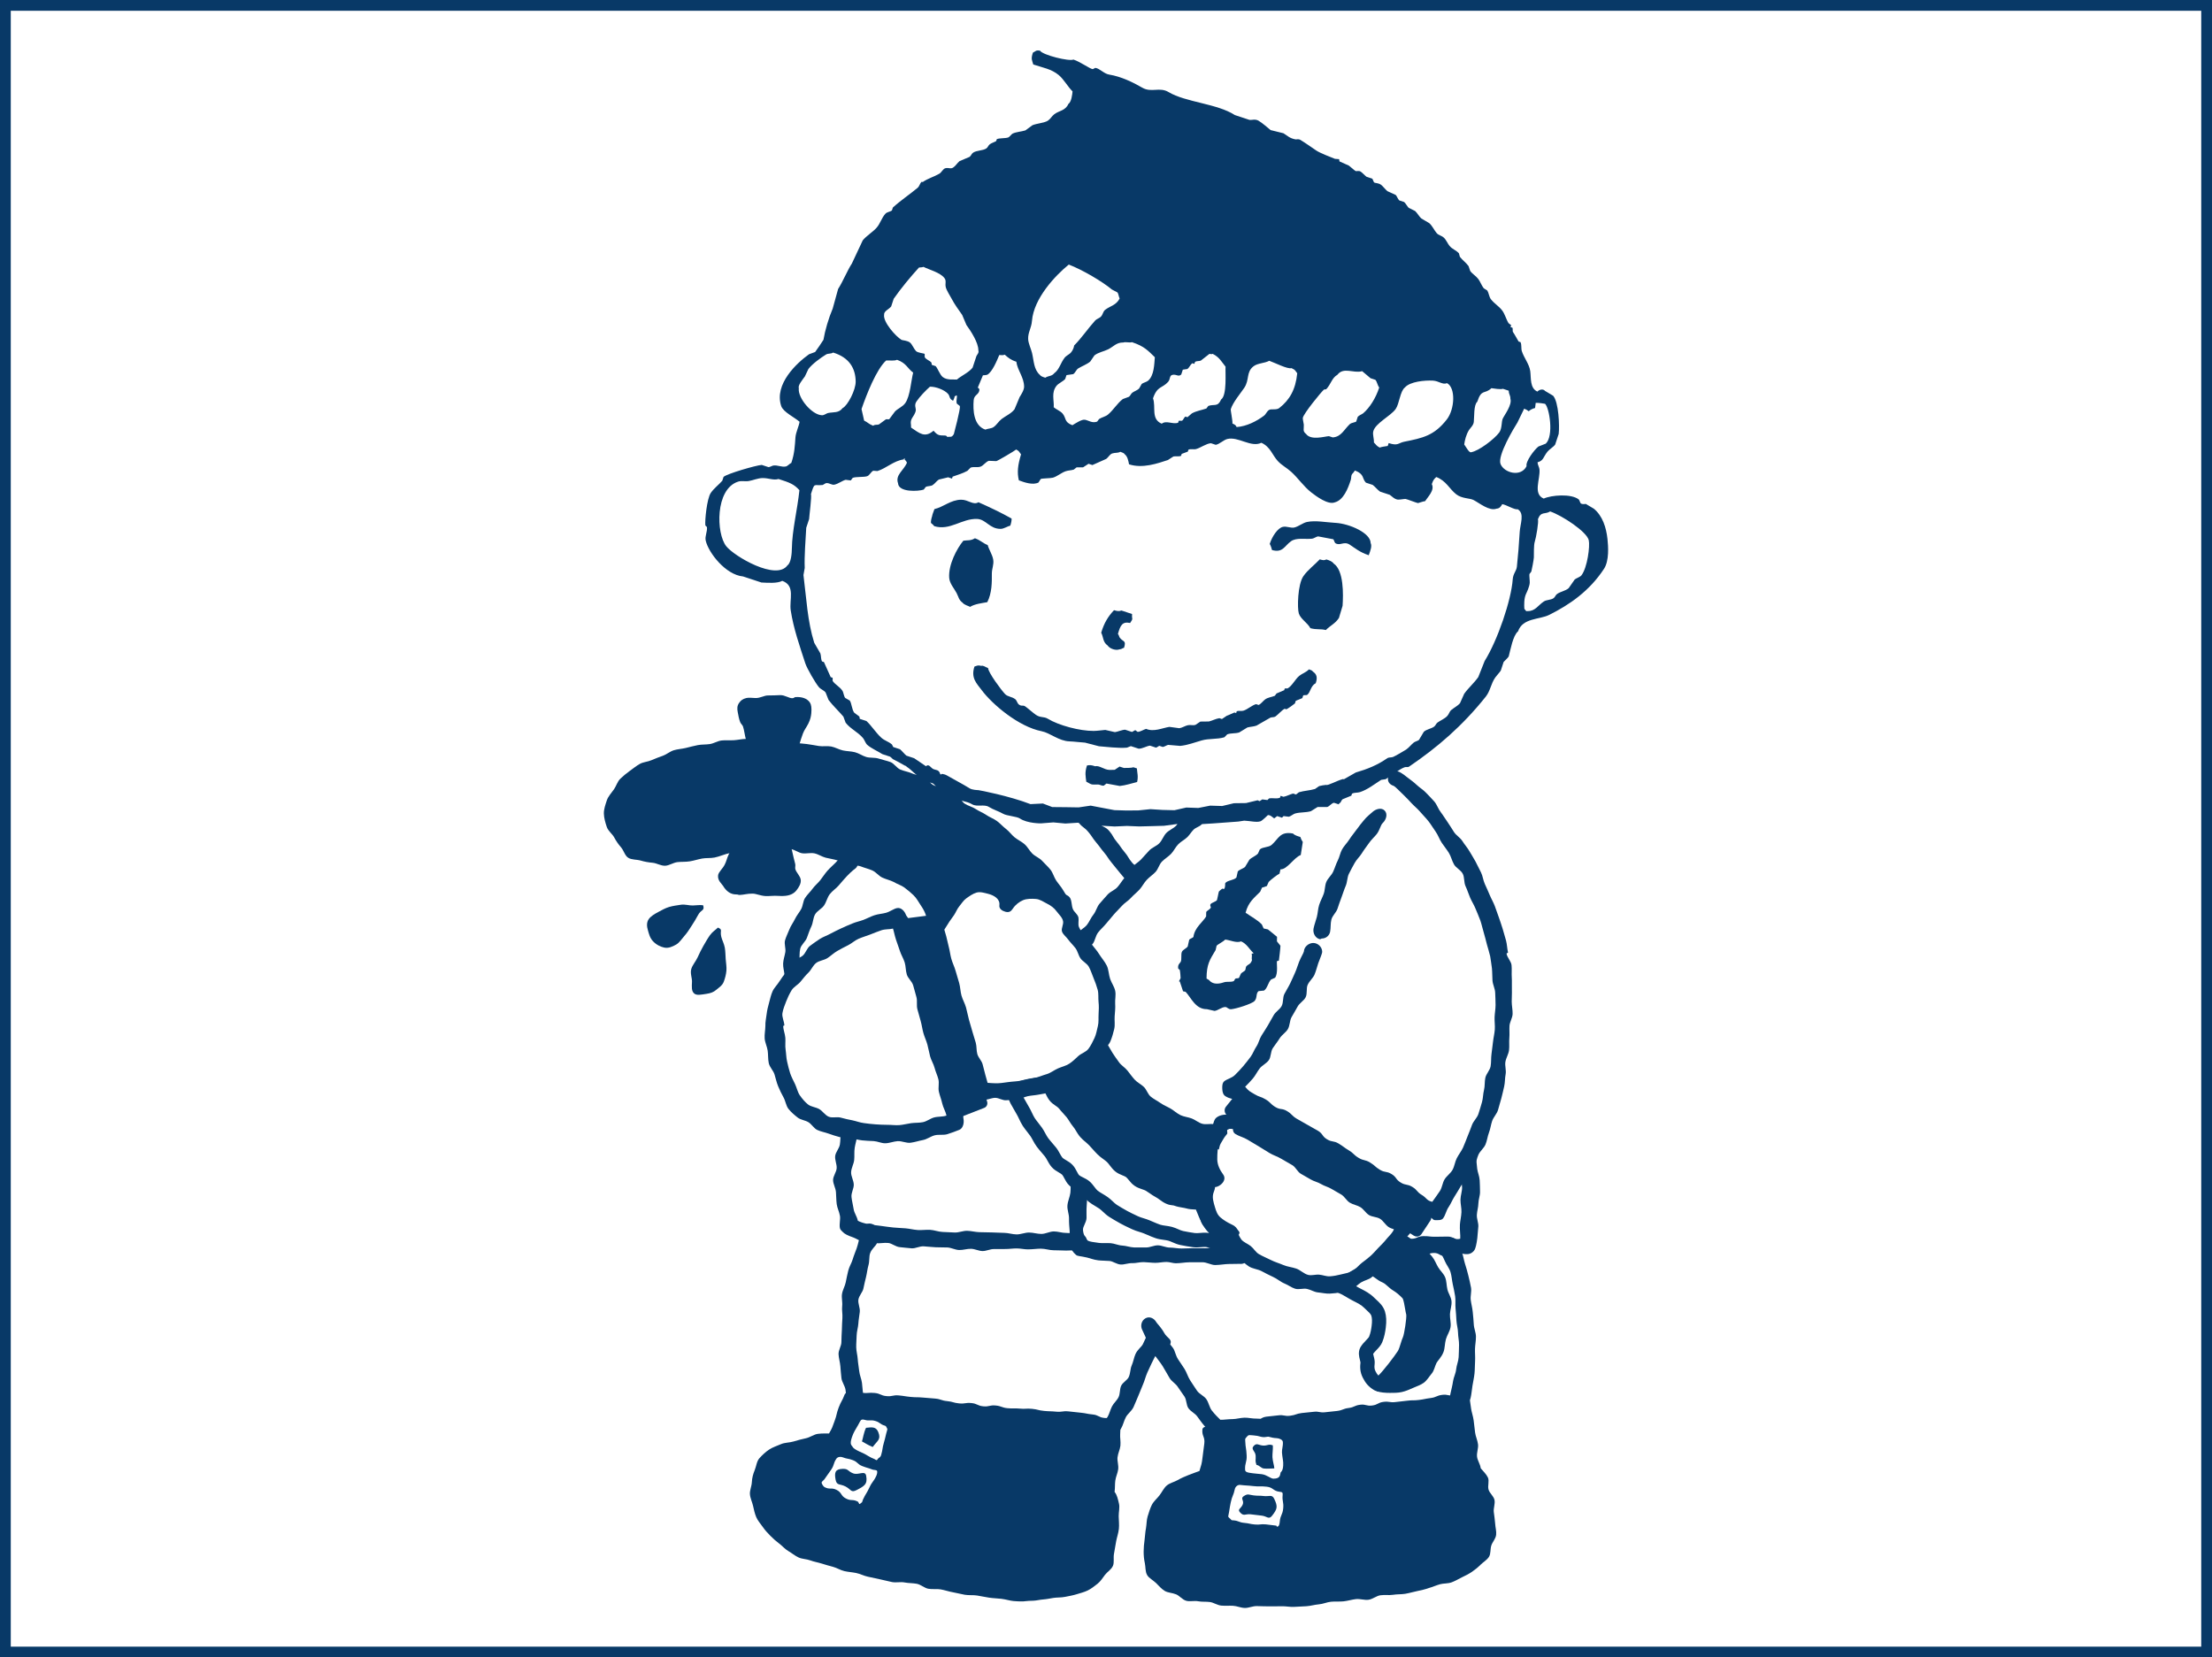 <?xml version="1.0" encoding="UTF-8"?> <svg xmlns="http://www.w3.org/2000/svg" id="_イヤー_2" viewBox="0 0 411.001 308"><rect x="0" y="0" width="411.001" height="308" fill="#808080" stroke="none"/><g id="_イヤー_1-2"><g><rect x="1" y="1" width="409" height="306" fill="#fff"></rect><path d="M409.001,2V306H2V2H409.001m2-2H0V308H411.001V0h0Z" fill="#083967"></path></g><g><path d="M240.251,154.896c-2.436-.46-2.661,.958-3.981,2.113-.561,.491-1.655,.355-2.192,.845-.114,.252-.224,.505-.338,.758-.398,.454-1.17,.712-1.594,1.146-.265,.442-.531,.882-.796,1.324-.3,.319-1.091,.513-1.364,.862-.083,.373-.166,.743-.249,1.113-.432,.536-1.612,.49-2.071,1.039-.082,.099,.075,.813-.249,1.113-.105-.024-.211-.048-.319-.071-.122,.082-.55,.449-.617,.528-.046,.051-.314,1.52-.357,1.589-.193,.31-.97,.476-1.17,.74-.233,.314,.088,.489,.017,.673-.118,.308-.722,.566-.848,.81l-.02,.83c-.621,1.068-2.146,2.066-2.358,3.812-.16,.193-.654,.332-.78,.495-.093,.423-.19,.847-.284,1.271-.208,.319-.847,.59-1.046,.934-.284,.495,.006,1.462-.268,1.943-.142,.251-.583,.492-.444,1.239,.095,.075,.188,.151,.282,.228,.089,.325,.152,1.336,.157,1.539-.102,.199-.203,.4-.304,.601l.159,.034c.018,.094,.599,1.805,.599,1.805,.158,.034,.316,.071,.477,.106,1.049,1.106,1.819,3.243,3.952,3.222,.478,.109,.953,.216,1.43,.322,.624-.072,1.331-.723,2-.721,.367,.003,.532,.446,1.077,.409,.847-.057,3.85-.986,4.349-1.528,.555-.599,.195-1.377,.747-1.838,.341-.033,.685-.069,1.024-.102,.638-.461,.747-1.496,1.295-2.047,.248-.112,.496-.224,.743-.334,.615-.792,.251-2.862,.36-3.092,.117-.031,.236-.059,.352-.088,.013-.02,.322-2.622,.288-2.774-.217-.27-.433-.543-.652-.814,.007-.277,.013-.553,.021-.832-.02-.043-1.591-1.303-1.696-1.38-.264-.06-.53-.12-.794-.179-.113-.247-.224-.495-.335-.742-.824-.864-2.007-1.466-3.018-2.18,.506-2.012,1.663-2.817,2.711-3.9,.114-.253,.226-.507,.337-.76,.303-.1,.603-.2,.903-.299,.111-.253,.224-.507,.337-.76,.235-.299,1.655-1.389,2.016-1.55,.06-.266,.119-.529,.18-.796,1.235,.06,2.482-2.174,3.768-2.661,.127-.806,.252-1.613,.375-2.42-.187-.261-.355-.624-.456-.937-.507-.138-1.104-.33-1.36-.64m-7.324,22.236c-.207,.108-.035,.053-.353,.087,.123,.517-.073,.811,.066,1.185-.282,.911-.728,.705-1.114,1.253-.048,.211-.096,.423-.143,.636-.168,.236-.64,.421-.814,.653-.113,.252-.224,.505-.338,.758-.18,.172-.498,.048-.708,.175-.088,.148-.176,.293-.265,.441-.608,.265-1.238,.02-1.892,.244-.874,.298-2.028,.452-2.739-.448-.147-.088-.293-.177-.441-.265,.015-2.645,.578-3.442,1.69-5.298,.058-.265,.119-.53,.178-.794,.234-.285,1.194-.719,1.594-1.146,.815,.048,2.129,.707,2.933,.324,1.053,.408,1.581,1.502,2.346,2.196" fill="#083967"></path><path d="M177.794,207.785c-.125-.004-.248-.035-.362-.094-.218-.112-.383-.313-.454-.556l-10.292-35.192c-.14-.477,.113-.984,.568-1.142l5.231-.671c.232-.08,.485-.058,.7,.062,.214,.12,.372,.328,.434,.573l9.809,34.011c.116,.457-.12,.932-.547,1.098l-4.75,1.852c-.11,.042-.224,.061-.339,.058" fill="#083967"></path><path d="M172.879,172.889c-.062,0,1.581,1.437,1.518,1.423-.4-.087-2.447-1.548-2.454-1.957-.003-.092,.473-.94,.111-2.209-.162-.57-.509-1.25-1.019-1.982-.361-.52-.704-1.236-1.313-1.818-.474-.453-1.057-.955-1.714-1.437-.543-.398-1.302-.615-1.988-1.027-.64-.322-1.399-.476-2.099-.806-.655-.308-1.155-1.023-1.859-1.328-.668-.29-1.413-.466-2.123-.744-.681-.267-1.549-.068-2.266-.318-.693-.241-1.355-.587-2.081-.806-.704-.211-1.441-.309-2.175-.494-.714-.18-1.365-.66-2.106-.809-.723-.144-1.515,.099-2.262-.011-.73-.107-1.406-.712-2.158-.78-.735-.068-1.498,.088-2.252,.061-.738-.025-1.491-.359-2.246-.34-.738,.018-1.499,.093-2.252,.156-.734,.062-1.499,.109-2.247,.218-.729,.106-1.435,.468-2.177,.622-1.043,.195-1.983,.667-2.947,.855-.772,.151-1.58,.048-2.323,.187-.776,.146-1.516,.394-2.259,.516-.784,.129-1.572,.061-2.315,.148-.794,.094-1.534,.642-2.276,.672-.803,.033-1.575-.482-2.313-.548-.798-.07-1.526-.202-2.241-.413-.752-.221-1.663-.111-2.316-.52-.635-.397-.821-1.36-1.354-1.965-.478-.541-.872-1.11-1.264-1.84-.338-.631-1.092-1.13-1.363-1.918-.282-.821-.522-1.681-.543-2.475-.021-.829,.286-1.673,.548-2.466,.248-.75,.839-1.357,1.338-2.07,.418-.597,.617-1.421,1.176-1.956,.525-.502,1.125-1.007,1.757-1.455,.594-.422,1.199-.93,1.873-1.305,.641-.356,1.485-.381,2.184-.695,.672-.301,1.38-.551,2.096-.814,.696-.255,1.311-.806,2.038-1.025,.712-.214,1.494-.245,2.228-.425,.726-.18,1.459-.377,2.196-.522,.738-.145,1.514-.084,2.254-.197,.747-.114,1.45-.587,2.191-.668,.755-.082,1.528,0,2.267-.048,.763-.049,1.52-.233,2.254-.246,.76-.013,1.521,.326,2.273,.333,.759,.007,1.516-.042,2.269-.014,.758,.028,1.527-.133,2.278-.083,.757,.049,1.486,.438,2.235,.509,.755,.072,1.509,.115,2.256,.21,.753,.094,1.492,.25,2.236,.366,.748,.118,1.546-.049,2.286,.09,.744,.142,1.431,.567,2.167,.731,.739,.164,1.521,.148,2.251,.335,.733,.188,1.383,.674,2.108,.886,.726,.211,1.566,.059,2.282,.293,.719,.236,1.478,.381,2.188,.64,.71,.259,1.183,1.136,1.883,1.418,.701,.282,1.466,.396,2.156,.701,.691,.305,1.522,.313,2.203,.642,.68,.328,1.091,1.187,1.76,1.538,.669,.35,1.55,.303,2.208,.676,.656,.373,1.429,.57,2.074,.965,.646,.413,.907,1.393,1.519,1.792,.643,.418,1.424,.585,2.03,.989,.639,.427,1.366,.687,1.966,1.101,.633,.435,1.373,.691,1.964,1.116,.623,.448,1.123,1.038,1.703,1.478,.613,.464,1.052,1.117,1.617,1.575,.596,.482,1.309,.797,1.856,1.28,.574,.507,.918,1.232,1.441,1.743,.545,.532,1.335,.809,1.827,1.354,.508,.562,1.094,1.067,1.551,1.649,.463,.59,.646,1.395,1.061,2.014,.414,.618,.943,1.177,1.313,1.831,.363,.643,.856,1.247,1.181,1.932,.167,.35-.154,.981-.44,1.242-.286,.262-.49,.058-.823-.137-.193-.645-.672-1.238-1.158-1.705-.499-.481-1.43-.378-1.988-.655-.881-.436-1.735-1.154-1.966-1.023-.561,.414-1.289,.474-2.164,.625-.749,.129-1.542,.386-2.068,1.173-.687-.236-1.404,.387-1.664-.532-.141-.498-.485-1.033-1.238-1.444-.52-.284-1.167-.296-1.946-.376-.608-.063-1.227-.102-1.978,.03-.339,.06-.359-.048-.698,.011-.52,.088-1.316,.253-1.999,.877-.485,.443-.731,1.244-1.235,1.848-.454,.543-.861,1.148-1.288,1.752-.431,.607-1.03,1.095-1.396,1.696-.414,.681-.961,1.252-1.237,1.831-.149,.311-.249,.272-.583,.272" fill="#083967"></path><path d="M147.621,140.922c-.023,0-.021-.264-.045-.265-1.28-.098-1.323,.463-2.602,.365-1.281-.098-1.277-.144-2.558-.242s-1.258-.383-2.539-.481c-.321-.025-.918-.068-.999-.38-.005-.018,.082-1.214-.278-2.484-.226-.798-.311-1.723-.546-2.428-.088-.268-.396-.497-.517-.796-.241-.597-.343-1.255-.461-1.872-.128-.668-.129-1.173,.263-1.73,.307-.439,.662-.73,1.327-.891,.481-.116,1.021-.024,1.701,0,.869,.032,1.638-.489,2.303-.48,.913,.013,1.645-.047,2.28-.061,.929-.021,1.655,.613,2.313,.573,.297-.018,.285-.197,.582-.213,1.092-.056,2.109,.21,2.649,1.031,.24,.366,.34,1.029,.25,1.981-.051,.548-.174,1.166-.551,1.92-.306,.616-.771,1.205-1.003,1.839-.255,.697-.482,1.393-.649,1.986-.326,1.153-.256,2.055-.26,2.07-.067,.353-.305,.552-.658,.559" fill="#083967"></path><path d="M145.518,166.5c-.267,.005-.561,.009-.865-.015-.911-.072-1.713,.069-2.411,.03-.957-.055-1.721-.439-2.389-.452-.976-.02-1.71,.231-2.402,.244-.314,.006-.316-.098-.63-.093-1.154,.016-1.932-.693-2.463-1.579-.237-.395-1.068-.997-.931-1.992,.078-.573,.763-1.125,1.192-1.901,.352-.636,.479-1.404,.806-2.025,.365-.693,.63-1.388,.92-1.959,.577-1.132,1.392-1.701,1.4-1.716,.141-.289,.175-.718,.496-.7,1.232,.077,1.218,.297,2.449,.375,1.234,.08,1.242-.052,2.476,.027,1.234,.079,1.228,.183,2.461,.264,.354,.022,.33,.28,.404,.627,.004,.019,.804,1.063,1.126,2.412,.202,.848,.386,1.771,.601,2.522,.081,.285-.081,.679,.033,.999,.227,.637,.889,1.233,.986,1.888,.104,.707-.331,1.401-.767,1.969-.483,.631-1.273,1.052-2.492,1.074" fill="#083967"></path><path d="M258.264,258.841c-.875,0-1.743-.065-2.509-.318,8.931-9.531,5.869-19.286,5.241-19.615-.524-.276-8.041-3.974-7.265-4.347,.661-.318,.121-.162,.813-.589,.645-.399,1.54-.474,2.154-.976,.595-.486,.999-1.199,1.516-1.789,.509-.579,1.119-1.1,1.504-1.786,.112-.199,.273-.247,.516-.306,.242-.059,.332,.075,.543,.196,.682,.387,1.273,.823,1.879,1.261,.635,.458,1.334,.769,1.883,1.28,.572,.53,1.076,1.082,1.554,1.665,.49,.599,.731,1.321,1.12,1.973,.393,.658,1.015,1.172,1.304,1.881,.286,.705,.237,1.498,.416,2.249,.176,.733,.692,1.407,.766,2.183,.077,.821-.261,1.621-.291,2.396-.032,.829,.229,1.65,.109,2.409-.132,.835-.662,1.533-.86,2.257-.233,.855-.19,1.709-.444,2.368-.392,1.012-1.078,1.611-1.297,2.027-.336,.672-.44,1.445-.902,1.993-.478,.568-.878,1.264-1.456,1.698-.592,.445-1.358,.668-2.015,.97-.675,.311-1.375,.603-2.077,.762-.731,.167-1.491,.158-2.204,.158" fill="#083967"></path><path d="M256.077,258.543c-.263,0-.524-.074-.787-.232-1.095-.663-1.622-1.396-2.077-2.294-.547-1.079-.523-2.039-.428-2.836,0-.07-.061-.307-.103-.465-.149-.568-.375-1.427,.061-2.296,.014-.028,.029-.055,.045-.082,.301-.506,.688-.91,1.031-1.267,.202-.211,.509-.531,.563-.668,.292-.722,.396-1.407,.478-2.047,.101-.789,.082-1.395-.058-1.854-.098-.322-.502-.694-.893-1.052-.164-.151-.324-.299-.473-.448-.487-.49-1.146-.825-1.907-1.213l-.17-.087c-.427-.218-.804-.442-1.17-.659-.503-.299-.938-.558-1.364-.716-.794-.295-1.207-1.072-.982-1.846,.256-.879,1.441-1.544,2.399-1.719,1.395-1.047,4.304-2.307,4.338-2.318,.265-.087,.552-.088,.819-.003,.774,.25,1.322,.648,1.762,.97,.265,.193,.494,.36,.712,.452,.789,.332,1.321,.809,1.748,1.194,.224,.202,.417,.375,.599,.486,.82,.496,1.566,1.117,2.348,1.949,.642,.685,.876,1.838,1.117,3.275,.051,.305,.115,.685,.155,.816,.354,1.156-.341,5.116-.765,6.01-.073,.155-.183,.509-.278,.823-.24,.781-.512,1.663-.98,2.281-.288,.431-1.294,1.833-2.328,3.101-1.256,1.538-2.344,2.745-3.412,2.745m-.939-6.965c.013,.115,.067,.32,.105,.465,.105,.401,.237,.902,.171,1.451-.073,.611-.033,.945,.16,1.326,.171,.337,.32,.584,.535,.802,.99-.959,2.908-3.479,3.52-4.418,.023-.035,.047-.071,.075-.103,.181-.227,.419-1.001,.562-1.463,.134-.438,.262-.851,.416-1.178,.234-.545,.691-3.458,.61-4.152-.083-.29-.143-.652-.219-1.104-.089-.535-.276-1.648-.467-1.935-.582-.617-1.15-1.092-1.758-1.46-.395-.239-.716-.528-.998-.782-.336-.303-.626-.563-1.001-.722-.504-.211-.898-.498-1.246-.753-.216-.156-.413-.3-.62-.414-.928,.426-2.703,1.402-3.218,1.762,.255,.151,.519,.303,.798,.445l.167,.085c.884,.45,1.798,.915,2.585,1.704,.121,.122,.253,.243,.387,.366,.591,.544,1.327,1.219,1.635,2.233,.251,.824,.3,1.792,.151,2.96-.106,.833-.259,1.737-.649,2.704-.246,.611-.685,1.067-1.108,1.509-.226,.237-.441,.461-.591,.673m6.164-7.238l.006,.018-.006-.018m-9.322-6.8v0" fill="#083967"></path><path d="M263.27,229.788c-.199,.004-.401-.05-.581-.167l-34.648-22.349c-.252-.163-.427-.427-.48-.728-.052-.302,.02-.612,.202-.855l1.78-2.221c.334-.446,.946-.558,1.41-.252l34.503,22.096c.252,.166,.425,.433,.474,.737,.049,.303-.028,.614-.213,.854l-1.635,2.475c-.203,.264-.504,.406-.811,.412" fill="#083967"></path><path d="M164.458,212.455c-.714,0-1.418-.364-2.129-.406-.715-.042-1.422-.047-2.129-.132-.712-.087-1.396-.27-2.093-.403-.707-.134-1.457-.034-2.141-.219-.696-.187-1.381-.404-2.046-.645-.679-.245-1.418-.362-2.057-.663-.652-.307-1.047-1.076-1.651-1.444-.614-.374-1.44-.426-1.997-.864-.586-.462-1.214-.986-1.709-1.608-.465-.582-.542-1.465-.929-2.156-.366-.655-.696-1.327-.995-2.055-.288-.699-.443-1.441-.67-2.186-.223-.731-.906-1.35-1.07-2.102-.166-.755-.094-1.562-.202-2.318-.112-.773-.507-1.52-.56-2.272-.057-.791,.124-1.585,.129-2.327-.027-.753,.152-1.484,.234-2.195,.086-.741,.266-1.445,.459-2.142,.197-.712,.345-1.436,.642-2.102,.3-.67,.865-1.186,1.254-1.81,.386-.619,.813-1.183,1.274-1.757,.456-.568,.61-1.414,1.129-1.938,.512-.519,1.391-.648,1.951-1.125,.558-.473,.77-1.392,1.364-1.825,.593-.431,1.198-.887,1.816-1.278,.622-.394,1.353-.632,1.989-.986,.648-.36,1.329-.662,1.98-.982,.67-.329,1.362-.596,2.022-.882,.691-.299,1.431-.435,2.096-.689,.713-.272,1.366-.636,2.033-.857,.74-.244,1.499-.277,2.157-.459,.784-.217,1.42-.745,2.048-.875,.787-.165,1.45,.581,1.706,1.343,.014,.04,.601,.676,1.021,1.961,.191,.586,.536,1.246,.791,2.041,.204,.635-.003,1.468,.235,2.218,.207,.656,.589,1.3,.816,2.031,.209,.667,.678,1.286,.9,2.008,.207,.676,.346,1.397,.563,2.114,.206,.682,.555,1.34,.767,2.053,.204,.686,.293,1.421,.5,2.13,.201,.691,.384,1.398,.587,2.106,.198,.695-.052,1.524,.145,2.231,.196,.699,.342,1.413,.535,2.119,.192,.702,.906,1.266,1.093,1.971,.188,.706,.094,1.486,.275,2.191,.183,.71,.562,1.367,.736,2.071,.177,.713,.4,1.412,.566,2.115,.17,.719,.263,1.45,.42,2.152,.162,.723,.52,1.394,.666,2.095,.152,.728-.091,1.523,.042,2.221,.14,.732-.072,1.732-.757,2.027-.698,.3-1.463,.55-2.219,.804-.725,.242-1.606,.024-2.374,.221-.744,.191-1.423,.736-2.199,.881-.759,.142-1.525,.405-2.304,.502-.769,.094-1.599-.346-2.381-.299-.777,.048-1.546,.395-2.327,.395m1.459-39.895c-.655,.171-1.383,.063-2.164,.316-.675,.219-1.377,.526-2.118,.806-.679,.257-1.416,.472-2.127,.781-.675,.293-1.253,.852-1.938,1.193-.667,.331-1.333,.68-1.991,1.056-.652,.372-1.197,.908-1.825,1.324-.63,.416-1.532,.458-2.122,.92-.598,.468-.896,1.286-1.436,1.799-.551,.524-.994,1.112-1.468,1.685-.485,.586-1.267,.951-1.652,1.588-.391,.647-.733,1.355-1.001,2.056-.266,.699-.576,1.441-.7,2.192-.121,.725,.332,1.511,.362,2.286,0,.025-.212,.059-.212,.084-.007,.714,.332,1.436,.392,2.199,.056,.727-.064,1.476,.051,2.218,.113,.733,.107,1.491,.277,2.212,.172,.733,.336,1.467,.565,2.16,.24,.726,.615,1.383,.916,2.033,.329,.708,.482,1.5,.883,2.077,.453,.653,.982,1.27,1.526,1.699,.57,.45,1.434,.487,2.082,.857,.629,.36,1.073,1.133,1.763,1.419,.668,.279,1.56-.034,2.274,.18,.696,.208,1.391,.34,2.121,.489,.713,.145,1.393,.424,2.13,.514,.726,.089,1.444,.198,2.181,.237,.733,.039,1.461,.099,2.198,.089,.737-.009,1.478,.109,2.209,.053,.739-.056,1.458-.259,2.18-.36,.737-.102,1.498-.042,2.209-.188,.732-.15,1.359-.676,2.055-.87,.725-.202,1.649-.108,2.322-.356-.146-.722-.63-1.509-.794-2.258-.159-.724-.447-1.429-.62-2.172-.169-.726,.093-1.563-.088-2.3-.178-.726-.527-1.418-.714-2.151-.186-.726-.632-1.389-.825-2.118-.193-.728-.313-1.475-.51-2.202-.199-.729-.54-1.417-.741-2.138-.205-.731-.292-1.489-.497-2.208-.21-.733-.4-1.463-.608-2.178-.215-.735,.02-1.591-.191-2.3-.22-.738-.389-1.475-.603-2.178-.224-.742-.966-1.306-1.18-2.003-.231-.749-.179-1.554-.394-2.242-.237-.761-.661-1.419-.875-2.091-.25-.785-.529-1.488-.737-2.133-.277-.858-.378-1.513-.563-2.076" fill="#083967"></path><path d="M266.589,226.731c-.28,0-.387-.253-.643-.408-.95-.574-.971-.539-1.921-1.113s-1.162-.224-2.112-.797c-.95-.574-.857-.727-1.807-1.3-.949-.574-1.147-.245-2.096-.818-.949-.574-.943-.583-1.893-1.156-.95-.575-.834-.767-1.784-1.341-.95-.573-.853-.733-1.803-1.306-.951-.575-1.024-.454-1.974-1.028-.95-.574-1.068-.377-2.018-.951-.951-.574-.766-.882-1.716-1.456-.95-.575-1.174-.206-2.123-.78-.951-.575-.879-.693-1.83-1.268-.951-.575-.969-.546-1.92-1.12-.952-.575-1.008-.482-1.959-1.057-.95-.574-.787-.844-1.737-1.418-.952-.575-.83-.776-1.781-1.35-.952-.575-1.215-.139-2.166-.713-.952-.575-.659-1.058-1.611-1.633-.954-.576-.964-.558-1.918-1.133-.953-.576-1.122-.295-2.075-.871-.453-.274-.568-.824-.594-1.352-.026-.528-.015-1.152,.409-1.469,.539-.404,1.39-.568,1.947-1.132,.488-.495,1.032-1.034,1.525-1.627,.453-.544,.928-1.133,1.378-1.742,.426-.577,.672-1.318,1.092-1.939,.406-.6,.542-1.39,.938-2.017,.39-.618,.794-1.23,1.169-1.864,.377-.635,.73-1.278,1.089-1.915,.365-.648,1.139-1.066,1.481-1.704,.355-.664,.179-1.589,.503-2.227,.347-.681,.753-1.297,1.06-1.931,.341-.705,.629-1.381,.911-2.003,.342-.751,.526-1.468,.767-2.056,.407-.991,.833-1.6,.9-1.956,.042-.827,.864-1.532,1.705-1.547,.873-.014,1.674,.735,1.689,1.612,.007,.38-.354,1.106-.726,2.137-.22,.607-.371,1.359-.701,2.136-.272,.639-.934,1.163-1.27,1.889-.301,.649-.03,1.613-.376,2.313-.322,.651-1.15,1.075-1.507,1.757-.341,.652-.748,1.281-1.116,1.949-.358,.65-.295,1.548-.674,2.202-.376,.648-1.131,1.074-1.523,1.714-.395,.644-.879,1.218-1.286,1.843-.415,.636-.309,1.616-.734,2.221-.44,.628-1.259,.965-1.704,1.547-.47,.615-.792,1.318-1.262,1.867-.511,.596-.929,1.032-1.434,1.532,.737,.86,.782,.804,1.751,1.389,.968,.585,1.093,.377,2.062,.962,.969,.585,.824,.823,1.793,1.408,.97,.586,1.215,.181,2.185,.766,.969,.586,.823,.827,1.792,1.412,.97,.586,1,.536,1.971,1.121,.969,.586,1.002,.531,1.972,1.116,.97,.587,.718,1.004,1.689,1.59,.97,.586,1.196,.21,2.165,.796,.97,.586,.917,.673,1.888,1.259,.97,.587,.84,.804,1.811,1.39,.97,.586,1.156,.28,2.126,.866,.97,.586,.862,.762,1.832,1.348,.971,.586,1.197,.212,2.167,.798,.97,.586,.727,.989,1.699,1.575,.97,.587,1.188,.225,2.16,.812,.972,.587,.781,.903,1.754,1.491,.972,.587,.844,1.027,1.951,1.284,.441-.621,1.004-1.384,1.421-2.019,.418-.636,.468-1.499,.862-2.15,.394-.651,1.111-1.11,1.48-1.774,.37-.665,.446-1.483,.791-2.16,.345-.679,.838-1.279,1.157-1.969,.32-.69,.559-1.413,.852-2.114,.294-.701,.557-1.41,.825-2.122,.267-.712,.935-1.284,1.177-2.005,.241-.721,.452-1.463,.667-2.193,.215-.728,.19-1.53,.379-2.267,.188-.737,.087-1.538,.249-2.282,.162-.742,.845-1.382,.98-2.131,.135-.748,.056-1.538,.165-2.292,.108-.752,.201-1.51,.282-2.267,.082-.754,.275-1.506,.33-2.266,.055-.757-.067-1.53-.039-2.291,.029-.758,.179-1.52,.182-2.282,.002-.759-.047-1.525-.072-2.286-.023-.758-.451-1.498-.501-2.259-.049-.756-.028-1.514-.103-2.273-.075-.755-.226-1.485-.327-2.241-.178-.758-.409-1.473-.61-2.208-.205-.752-.366-1.498-.593-2.224-.233-.743-.374-1.501-.628-2.218-.26-.737-.591-1.431-.869-2.138-.287-.727-.714-1.375-1.017-2.071-.312-.717-.524-1.457-.85-2.14-.337-.707-.177-1.65-.525-2.321-.362-.697-1.258-1.09-1.629-1.746-.388-.686-.551-1.48-.943-2.122-.413-.674-.916-1.265-1.329-1.889-.44-.664-.683-1.432-1.115-2.037-.467-.653-.86-1.33-1.31-1.911-.498-.644-1.065-1.187-1.531-1.741-.537-.637-1.155-1.127-1.635-1.643-.599-.643-1.128-1.207-1.607-1.655-.847-.792-1.422-1.448-1.747-1.597-.813-.252-1.225-.886-1-1.714,.229-.847,.929-1.211,1.774-.983,.41,.111,.984,.496,1.819,1.16,.501,.399,1.121,.81,1.737,1.399,.495,.473,1.17,.86,1.72,1.451,.48,.516,1.031,1.037,1.541,1.64,.462,.546,.687,1.328,1.168,1.944,.443,.569,.815,1.217,1.268,1.844,.425,.589,.783,1.24,1.211,1.879,.406,.606,1.148,1.013,1.553,1.663,.387,.622,.904,1.189,1.286,1.851,.367,.636,.783,1.27,1.143,1.943,.346,.649,.68,1.329,1.016,2.011,.326,.661,.397,1.459,.711,2.151,.305,.672,.618,1.351,.909,2.053,.283,.682,.674,1.334,.942,2.042,.262,.692,.512,1.403,.756,2.119,.238,.7,.49,1.41,.71,2.134,.215,.709,.427,1.433,.623,2.164,.192,.716,.197,1.49,.369,2.227,.012,.049-.279,.137-.273,.186,.101,.748,.85,1.417,.927,2.163,.077,.751-.011,1.522,.042,2.27,.053,.753-.007,1.513,.022,2.263,.029,.753-.037,1.509-.033,2.259,.005,.753,.186,1.511,.167,2.261-.02,.753-.537,1.482-.582,2.232-.045,.753,.042,1.506-.027,2.253-.07,.751,.035,1.516-.059,2.261-.094,.747-.555,1.436-.674,2.178-.119,.743,.186,1.558,.042,2.296-.144,.739-.099,1.526-.268,2.258-.17,.733-.333,1.479-.527,2.205-.195,.726-.401,1.462-.619,2.181-.219,.72-.841,1.315-1.085,2.027-.243,.712-.331,1.481-.599,2.183-.267,.703-.345,1.491-.637,2.184-.292,.693-.996,1.209-1.311,1.892-.316,.682-.389,1.485-.728,2.156-.339,.671-1.02,1.161-1.383,1.821-.361,.658-.801,1.265-1.186,1.912-.385,.644-.758,1.288-1.166,1.92-.406,.631-.673,1.352-1.103,1.971-.427,.617-.554,1.459-1.005,2.062-.31,.415-1.049,.329-1.536,.329m-24.282-49.93c-.002,.03,.454,.055,.454,.077,0-.026-.455-.051-.454-.077m16.537-30.476c.011,.004,.183-.423,.193-.42-.011-.003-.183,.423-.193,.42" fill="#083967"></path><path d="M245.594,174.407c-.102,0-.232,.147-.335,.127-.862-.17-1.364-1.132-1.193-1.992,.144-.732,.427-1.428,.613-2.149,.186-.724,.197-1.495,.418-2.203,.224-.716,.595-1.377,.849-2.072,.259-.708,.202-1.537,.486-2.218,.292-.699,.954-1.226,1.265-1.891,.321-.689,.517-1.422,.852-2.07,.352-.681,.464-1.479,.821-2.108,.384-.673,.953-1.214,1.332-1.818,.419-.669,.924-1.234,1.324-1.807,.467-.67,.955-1.238,1.373-1.758,.564-.703,1.17-1.144,1.594-1.536,.644-.597,1.706-.903,2.302-.26,.597,.644,.247,1.718-.397,2.314-.387,.359-.509,1.269-1.096,2.031-.407,.527-.999,1.015-1.465,1.709-.391,.583-.88,1.163-1.293,1.85-.371,.617-.98,1.142-1.354,1.83-.348,.642-.724,1.309-1.064,2.005-.323,.662-.278,1.517-.583,2.222-.296,.681-.506,1.401-.777,2.115-.265,.697-.513,1.397-.747,2.121-.23,.713-.947,1.291-1.14,2.024-.19,.727-.092,1.534-.238,2.275-.149,.757-.805,1.258-1.548,1.258" fill="#083967"></path><path d="M201.687,176.186c-.313,0-.634-.319-.911-.51-.721-.5-1-1.574-.5-2.295,.408-.587,1.23-.915,1.705-1.54,.439-.577,.717-1.308,1.203-1.91,.46-.57,.625-1.411,1.119-1.997,.476-.565,.995-1.118,1.495-1.692,.489-.56,1.326-.825,1.832-1.391,.499-.557,.868-1.236,1.377-1.793,.508-.555,.78-1.331,1.291-1.879,.515-.554,1.214-.934,1.727-1.476,.522-.553,1.009-1.13,1.521-1.666,.528-.553,1.351-.807,1.863-1.336,.536-.556,.778-1.369,1.285-1.893,.543-.559,1.329-.845,1.831-1.36,.413-.425,.557-1.078,.933-1.464,.42-.433,.934-.725,1.299-1.103,.608-.633,1.318-.473,1.95,.136,.631,.608,1.12,1.602,.512,2.234-.366,.38-1.049,.514-1.471,.949-.378,.389-.677,.894-1.093,1.322-.492,.506-1.212,.835-1.744,1.385-.498,.513-.812,1.238-1.337,1.783-.5,.519-1.174,.893-1.691,1.434-.503,.525-.676,1.378-1.187,1.92-.503,.531-1.139,.943-1.644,1.486-.502,.538-.831,1.237-1.329,1.781-.5,.546-1.096,.998-1.586,1.544-.497,.554-1.191,.927-1.671,1.476-.493,.563-1.046,1.064-1.513,1.617-.487,.577-.976,1.135-1.428,1.693-.479,.592-1.062,1.082-1.491,1.647-.468,.614-.553,1.471-.951,2.043-.308,.444-.892,.857-1.395,.857" fill="#083967"></path><path d="M147.025,182.627c-.817,0-1.187-.619-1.258-1.448-.061-.723-.292-1.41-.258-2.125,.035-.722,.286-1.396,.407-2.105,.121-.711-.242-1.53-.048-2.222,.196-.695,.554-1.355,.809-2.027,.258-.675,.722-1.265,1.029-1.912,.311-.657,.795-1.208,1.143-1.829,.358-.638,.347-1.486,.728-2.081,.4-.622,.963-1.12,1.371-1.688,.439-.61,1.024-1.071,1.452-1.61,.48-.603,.862-1.222,1.301-1.724,.536-.613,1.103-1.074,1.53-1.519,.849-.885,1.296-1.548,1.399-1.641,.651-.588,1.621-.467,2.21,.184,.589,.65,.821,1.861,.17,2.449-.026,.023-.739,.509-1.689,1.524-.451,.482-.95,1.061-1.507,1.718-.46,.545-1.16,.967-1.651,1.614-.445,.586-.603,1.41-1.045,2.067-.418,.622-1.276,.989-1.668,1.663-.381,.656-.359,1.539-.693,2.234-.331,.69-.563,1.401-.827,2.121-.265,.722-1.065,1.285-1.242,2.028-.178,.75-.09,1.571-.157,2.332-.068,.764,.164,1.527,.23,2.292,.075,.875-.745,1.404-1.62,1.479-.046,.004-.07,.225-.115,.225" fill="#083967"></path><path d="M191.011,232.173c-.683,0-1.389-.174-2.114-.177-.689-.003-1.395,.115-2.115,.11-.694-.006-1.399,.017-2.113,.007-.699-.008-1.412,.384-2.124,.371-.702-.012-1.402-.402-2.11-.419-.76-.018-1.503,.249-2.214,.227-.763-.023-1.485-.445-2.192-.472-.766-.029-1.499-.009-2.204-.042-.769-.036-1.498-.131-2.197-.171-.774-.045-1.54,.419-2.233,.37-.781-.055-1.513-.157-2.199-.218-.791-.07-1.462-.7-2.136-.776-.807-.09-1.567,.125-2.22,.029-.836-.123-1.594-.052-2.211-.18-.904-.188-1.513-.678-2.046-.862-1.214-.42-1.645-.695-1.92-.965-.228-.224-.54-.468-.603-.78-.154-.772,.126-1.58,.007-2.28-.131-.776-.509-1.466-.599-2.171-.101-.779-.088-1.525-.142-2.238-.058-.773-.53-1.504-.536-2.229-.007-.759,.624-1.486,.669-2.226,.045-.74-.368-1.519-.276-2.272,.088-.72,.746-1.372,.873-2.135,.118-.707,.059-1.467,.207-2.233,.167-.862,.845-1.346,1.705-1.178,.862,.167,1.508,.905,1.341,1.767-.154,.792-.376,1.524-.496,2.247-.13,.78-.018,1.556-.102,2.3-.087,.762-.54,1.487-.57,2.258-.029,.743,.466,1.497,.496,2.291,.029,.727-.509,1.528-.423,2.333,.075,.717,.282,1.47,.407,2.273,.111,.713,.618,1.325,.771,2.123,.455,.238,1.034,.447,2.027,.646,.653,.13,1.413,.196,2.267,.309,.7,.093,1.454,.212,2.274,.294,.72,.072,1.485,.093,2.288,.156,.733,.058,1.485,.265,2.279,.316,.74,.047,1.514-.075,2.303-.034,.746,.039,1.499,.357,2.283,.39,.749,.032,1.513,.081,2.293,.107,.753,.026,1.53-.338,2.307-.317,.756,.02,1.517,.239,2.292,.255,.758,.016,1.525,.035,2.299,.047,.76,.011,1.526,.074,2.298,.08,.762,.007,1.527,.284,2.298,.287,.763,.003,1.53-.348,2.3-.349,.765,0,1.533,.265,2.301,.26,.767-.005,1.53-.455,2.298-.465,.767-.008,1.539,.292,2.304,.28,.769-.013,1.537,.202,2.3,.185,.88,.013,1.523,.427,1.541,1.304s-.596,1.625-1.473,1.645c-.029,0-.894,.123-2.362,.142-.67,.008-1.466-.067-2.364-.06-.725,.007-1.518-.297-2.365-.293-.749,.003-1.54,.129-2.366,.129" fill="#083967"></path><path d="M218.512,234.756c-.583,0-1.169-.241-1.757-.245-.741-.004-1.448,.173-2.123,.164-.746-.01-1.448-.118-2.118-.134-.753-.017-1.465,.215-2.126,.192-.764-.027-1.486,.291-2.137,.256-.781-.041-1.452-.611-2.086-.661-.811-.063-1.511-.047-2.112-.121-.887-.11-1.517-.388-2.042-.509-1.269-.293-1.779-.251-2.057-.481-.543-.448-1.07-1.174-1.337-2.042-.211-.687,.208-1.576,.131-2.433-.066-.752-.133-1.519-.119-2.342,.012-.78-.36-1.595-.294-2.392,.065-.802,.446-1.567,.546-2.338,.106-.827-.013-1.656,.108-2.388,.148-.889,3.342-.252,3.225,.469-.119,.738-.057,1.49-.146,2.205-.094,.754-.1,1.489-.159,2.193-.066,.779-.003,1.509-.025,2.193-.026,.825-.7,1.578-.661,2.211,.064,1.07,.637,1.702,.898,1.997,.353,.187,1.03,.288,2.075,.423,.625,.08,1.363-.012,2.191,.051,.672,.05,1.383,.405,2.17,.445,.694,.034,1.419,.322,2.189,.348,.705,.024,1.444-.016,2.203,0,.712,.016,1.454-.403,2.205-.394,.717,.009,1.447,.414,2.194,.417,.722,.004,1.457,.173,2.199,.171,.726-.002,1.461-.05,2.201-.057,.729-.006,1.466,.022,2.204,.012,.732-.011,1.465-.142,2.2-.157,.735-.015,1.46-.4,2.193-.419,.737-.02,1.47-.105,2.199-.129,.884-.018,1.578,.902,1.606,1.78,.028,.877-.613,1.8-1.49,1.828-.024,0-.94-.011-2.427,.023-.695,.016-1.513,.176-2.425,.192-.752,.014-1.575-.532-2.435-.522-.777,.01-1.589,.005-2.427,.01-.793,.006-1.605,.18-2.429,.18" fill="#083967"></path><path d="M262.248,233.364c-.864,0-1.493-.853-1.509-1.721-.015-.877,.607-1.42,1.485-1.436,1.124-.02,1.117-.473,2.241-.494,1.125-.02,1.128,.132,2.253,.112,1.126-.02,1.127-.011,2.253-.031,1.127-.02,1.262,.704,2.348,.401,.063-.605-.122-1.738-.059-2.643,.05-.712,.25-1.482,.285-2.298,.033-.751-.19-1.534-.181-2.314,.01-.781,.322-1.561,.299-2.315-.024-.814-.308-1.576-.383-2.291-.092-.879-.019-1.684-.206-2.295-.259-.838,.181-1.718,1.02-1.977,.837-.259,1.835,.179,2.093,1.019,.182,.588,.181,1.337,.288,2.135,.089,.662,.413,1.364,.458,2.118,.042,.692,.053,1.423,.064,2.154,.011,.712-.294,1.434-.306,2.149-.013,.728-.252,1.436-.284,2.134-.034,.75,.322,1.492,.272,2.164-.059,.794-.117,1.524-.187,2.143-.128,1.111-.349,1.877-.464,2.096-.268,.516-.812,.874-1.394,.884-1.035,.019-1.039-.262-2.074-.243-1.035,.018-1.025,.582-2.06,.601-1.035,.019-1.046-.597-2.081-.578-1.037,.019-1.029,.444-2.066,.463-1.037,.018-1.034,.173-2.07,.192-.01,0-.025-.127-.034-.127" fill="#083967"></path><path d="M208.174,268.71c.084-.838-.093-1.584-.042-2.184,.117-1.386-.072-2.144-.069-2.185,.039-.453-.077-1.018-.542-1.063-1.128-.109-1.171,.333-2.299,.225-1.128-.109-1.086-.545-2.214-.653-1.126-.108-1.116-.222-2.242-.33-1.126-.108-1.123-.134-2.249-.242-1.126-.108-1.151,.162-2.277,.054-1.126-.108-1.133-.034-2.259-.142-1.126-.108-1.11-.278-2.236-.386-1.126-.107-1.143,.067-2.269-.041-1.125-.108-1.138,.033-2.264-.075-1.125-.108-1.097-.396-2.222-.504-1.126-.108-1.161,.261-2.286,.153-1.125-.108-1.088-.495-2.212-.604-1.126-.107-1.152,.17-2.277,.062-1.124-.108-1.105-.315-2.229-.423-1.125-.108-1.1-.365-2.225-.473-1.125-.108-1.128-.078-2.254-.185-1.125-.108-1.134-.009-2.26-.117-1.125-.108-1.119-.177-2.244-.284-1.125-.108-1.159,.238-2.284,.13-1.125-.107-1.089-.479-2.214-.587-1.125-.108-1.145,.094-2.271-.014-1.124-.108-1.116-.193-2.241-.301-.396-.038-.941,.302-1.078,.664-.459,1.216-.627,1.153-1.085,2.369-.459,1.216-.298,1.277-.757,2.493-.457,1.214-.383,1.202-1.038,2.322-.523,.029-1.098-.06-2.091,.069-.702,.09-1.423,.659-2.253,.83-.737,.152-1.49,.358-2.262,.591-.744,.224-1.607,.177-2.327,.493-.725,.319-1.54,.57-2.182,.997-.665,.441-1.298,1.036-1.813,1.61-.522,.582-.577,1.498-.882,2.234-.285,.687-.485,1.387-.527,2.225-.038,.766-.405,1.512-.357,2.219,.051,.761,.423,1.465,.577,2.163,.163,.735,.319,1.457,.602,2.124,.287,.68,.807,1.218,1.222,1.832,.404,.599,.889,1.106,1.419,1.646,.498,.508,1.023,.975,1.635,1.434,.566,.423,1.044,1.016,1.711,1.4,.613,.352,1.192,.858,1.892,1.179,.644,.295,1.456,.27,2.175,.54,.665,.251,1.395,.363,2.126,.593,.679,.214,1.377,.414,2.114,.611,.689,.184,1.337,.614,2.08,.785,.698,.161,1.442,.201,2.186,.35,.761,.153,1.46,.545,2.195,.691,.762,.152,1.503,.337,2.236,.482,.764,.15,1.498,.368,2.23,.51,.766,.149,1.583-.069,2.313,.072,.767,.147,1.55,.111,2.279,.248,.77,.146,1.424,.79,2.152,.925,.772,.143,1.575-.012,2.3,.119,.777,.141,1.503,.398,2.224,.524,.783,.137,1.519,.35,2.237,.471,.791,.134,1.58,.028,2.291,.142,.803,.129,1.546,.296,2.247,.399,.823,.122,1.588,.129,2.273,.214,.869,.11,1.604,.36,2.246,.414,1.081,.09,1.841,.092,2.278,.022,.305-.049,.821-.065,1.418-.082,.553-.015,1.184-.191,1.88-.239,.595-.042,1.205-.176,1.861-.281,.653-.105,1.41-.041,2.178-.199,.685-.141,1.415-.257,2.133-.482,.685-.213,1.414-.388,2.077-.712,.649-.317,1.228-.792,1.81-1.245,.563-.439,.93-1.065,1.388-1.661,.424-.552,1.174-.964,1.473-1.675,.265-.63,.047-1.458,.189-2.229,.103-.564,.231-1.381,.403-2.323,.131-.717,.414-1.476,.505-2.299,.085-.776-.023-1.562-.034-2.345-.011-.813,.23-1.628,.05-2.359-.197-.804-.333-1.583-.815-2.172,.105-.749,.04-1.389,.131-2.077,.1-.756,.458-1.444,.541-2.125,.095-.768-.2-1.535-.126-2.205,.089-.79,.464-1.481,.529-2.132m-45.34,5.542c-.535,1.154-.764,1.048-1.298,2.202-.535,1.154-.665,1.093-1.2,2.247-.102,.219-.082,.503-.31,.581-.092,.031-.197,.227-.292,.227-.142,0-.207-.382-.334-.448-.993-.519-1.229-.066-2.222-.585-.995-.519-.708-1.066-1.703-1.586-.995-.519-1.263-.005-2.258-.523-.223-.116-.482-.536-.543-.78-.062-.243,.367-.466,.507-.673,.615-.919,.656-.891,1.271-1.81,.615-.919,.342-1.102,.957-2.02,.229-.343,.752-.423,1.138-.275,.94,.362,1.006,.189,1.946,.55,.941,.362,.796,.737,1.737,1.098,.941,.362,.97,.289,1.91,.651,.228,.088,.739,.026,.831,.252,.091,.226-.034,.67-.137,.89m2.015-8.487c-.337,1.147-.268,1.167-.605,2.313-.337,1.147-.186,1.191-.523,2.339-.069,.236-.231,.431-.451,.541-.124,.061-.259,.396-.394,.396-.105,0-.273-.155-.373-.193-.951-.358-1.596-.885-2.169-1.126-1.807-.759-1.836-1.063-1.953-1.225-.211-.293-.63-.478,.165-2.358,.256-.607,.762-1.307,1.263-2.295,.192-.378,.441-.416,.849-.298,.938,.272,1.035-.063,1.973,.209,.938,.271,.841,.605,1.779,.876,.225,.065,.225,.144,.338,.35,.114,.206,.169,.245,.102,.47" fill="#083967"></path><path d="M160.913,265.331c-.446,.922-.57,1.988-.758,2.531,.516,.251,1.039,.656,2.001,1.033,.867-1.185,1.58-1.375,1.041-2.741-.419-1.06-1.15-.947-2.284-.823" fill="#083967"></path><path d="M158.51,273.792c-1.025-.395-.834-.863-1.933-.833-1.378,.037-1.57,.642-1.325,1.985,.215,1.186,.791,.738,1.859,1.295,1.067,.558,.98,1.215,2.049,.662,1.429-.739,2.075-1.079,1.777-2.659-.203-1.08-1.402-.055-2.427-.45" fill="#083967"></path><path d="M233.456,272.22c.578,.088,.83,.611,1.374,.674,.691,.08,1.536-.03,1.947-.02-.006-.45-.305-1.3-.35-2.068-.036-.601,.122-1.563,.073-2.207-.778-.329-.961,.075-1.805,.031-.843-.045-1.159-.559-1.737,.057-.617,.657,.294,.925,.349,1.825,.053,.87-.147,.858,.149,1.709" fill="#083967"></path><path d="M234.868,278.012c-.956-.111-.968-.008-1.923-.119-.956-.111-1.026-.388-1.839,.126-.712,.45,.129,.831-.215,1.598-.351,.785-1.038,.835-.467,1.453,.695,.752,.913,.238,1.932,.332,1.021,.094,1.016,.149,2.037,.242,1.02,.094,1.341,.828,1.971,.02,.984-1.265,1.079-1.688,.395-3.137-.41-.869-.936-.403-1.89-.514" fill="#083967"></path><path d="M277.804,283.082c-.04-.674-.169-1.383-.252-2.127-.076-.697,.269-1.483,.136-2.197-.131-.705-.904-1.257-1.107-1.939-.209-.699,.181-1.622-.121-2.255-.318-.663-.891-1.174-1.333-1.714-.084-.759-.6-1.422-.685-2.152-.09-.766,.272-1.567,.183-2.286-.095-.777-.452-1.489-.543-2.196-.103-.796-.171-1.546-.265-2.231-.114-.843-.387-1.567-.476-2.2-.194-1.368-.31-2.186-.315-2.218-.069-.448-.211-.684-.662-.626-1.091,.138-1.079,.237-2.169,.375-1.09,.139-1.139-.246-2.23-.108-1.089,.139-1.049,.452-2.137,.59-1.089,.138-1.079,.216-2.167,.355-1.088,.138-1.105,.002-2.193,.141-1.087,.138-1.091,.111-2.178,.249-1.089,.138-1.128-.173-2.216-.035-1.089,.138-1.038,.542-2.126,.68-1.088,.138-1.141-.282-2.229-.144-1.087,.138-1.046,.466-2.133,.604-1.088,.138-1.053,.412-2.141,.55-1.087,.138-1.092,.097-2.179,.235-1.087,.139-1.132-.21-2.219-.073-1.086,.138-1.092,.088-2.178,.225-1.088,.138-1.059,.364-2.147,.502-1.086,.138-1.13-.208-2.216-.07-1.088,.138-1.092,.1-2.18,.238-1.088,.139-1.024,.633-2.112,.772-1.087,.138-1.119-.116-2.207,.021-1.087,.138-1.055,.387-2.142,.525-1.088,.138-1.079,.214-2.165,.352-1.087,.139-1.114-.069-2.201,.069-.381,.048-1.032,.214-1.077,.596-.15,1.288,.496,1.364,.346,2.651-.15,1.288-.179,1.284-.329,2.572-.151,1.287-.208,1.3-.575,2.543-.516,.194-1.239,.438-2.067,.768-.621,.249-1.311,.534-2.004,.937-.6,.348-1.437,.505-2.027,1.015-.528,.456-.865,1.209-1.34,1.827-.424,.551-1.065,1.064-1.416,1.766-.309,.618-.54,1.372-.771,2.124-.203,.661-.183,1.444-.311,2.218-.147,.704-.159,1.442-.261,2.161-.102,.724-.168,1.443-.171,2.161-.003,.732,.066,1.443,.221,2.146,.154,.7,.057,1.552,.421,2.2,.337,.599,1.105,.961,1.666,1.499,.483,.462,.942,1.064,1.621,1.468,.575,.342,1.374,.338,2.106,.631,.626,.25,1.145,.992,1.897,1.201,.656,.183,1.466-.061,2.225,.088,.674,.132,1.412,.039,2.173,.142,.685,.094,1.352,.593,2.111,.662,.693,.062,1.428-.007,2.185,.034,.698,.038,1.416,.384,2.17,.402,.701,.017,1.435-.346,2.188-.346,.774,0,1.546,.064,2.315,.051,.776-.014,1.549,.007,2.316-.019,.776-.027,1.558,.154,2.322,.115,.778-.039,1.554-.073,2.315-.122,.779-.05,1.537-.289,2.295-.349,.78-.061,1.522-.416,2.275-.486,.782-.073,1.564,.007,2.314-.072,.784-.083,1.532-.323,2.278-.412,.789-.093,1.605,.217,2.344,.12,.795-.103,1.488-.729,2.219-.834,.805-.115,1.604,.025,2.321-.086,.824-.129,1.616-.074,2.31-.191,.872-.147,1.616-.394,2.257-.512,1.344-.25,2.109-.563,2.229-.593,.558-.144,1.219-.459,2.007-.677,.633-.176,1.402-.089,2.11-.343,.644-.231,1.252-.611,1.906-.928,.627-.305,1.259-.606,1.852-1.008,.58-.394,1.121-.832,1.628-1.337,.494-.491,1.186-.865,1.571-1.478,.365-.578,.203-1.428,.44-2.127,.215-.636,.803-1.213,.888-1.96,.075-.66-.144-1.377-.188-2.133m-46.168-12.621c-.058-1.323-.202-1.316-.26-2.639-.01-.248-.061-.442,.116-.617,.177-.175,.388-.536,.641-.524,1.279,.066,1.278,.092,2.557,.159,1.28,.067,1.265,.351,2.544,.418,.441,.022,1.093,.265,1.13,.704,.061,.731-.206,1.392-.167,1.946,.055,.797,.211,1.419,.23,1.913,.06,1.548-.431,1.684-.474,1.802-.14,.382,.034,1.161-1.333,1.161-.533,0-1.211-.711-2.193-.835-.628-.08-1.363-.107-2.223-.251-.412-.068-.837-.156-.856-.572-.058-1.323,.346-1.34,.289-2.664m6.79,9.849c-.115,1.232-.518,1.194-.633,2.426-.043,.457-.101,.97-.551,.97-.027,0-.049-.19-.077-.193-.997-.091-.992-.146-1.988-.238-.997-.091-1.016,.115-2.014,.023-.998-.091-.988-.21-1.987-.302-.999-.091-.973-.374-1.972-.466-.251-.023-.347,.03-.496-.172-.15-.202-.539-.376-.487-.623,.264-1.263,.197-1.277,.46-2.541,.265-1.263,.496-1.214,.76-2.477,.094-.447,.532-.826,.983-.772,1.23,.143,1.239,.075,2.468,.218,1.232,.143,1.253-.029,2.485,.114,1.232,.143,1.156,.799,2.388,.942,.477,.055,.603,.117,.558,.595-.115,1.232,.22,1.264,.104,2.496" fill="#083967"></path><path d="M204.782,268.141c-.176,0-.292-.257-.471-.3-.594-.129-1.418-.177-2.353-.296-.702-.09-1.494-.156-2.34-.241-.738-.075-1.563,.299-2.38,.228-.756-.066-1.53-.224-2.331-.288-.769-.061-1.522-.523-2.313-.584-.779-.059-1.581,.109-2.361,.05-.793-.06-1.563-.335-2.337-.394-.802-.061-1.584-.177-2.35-.238-.811-.065-1.605-.034-2.358-.101-.827-.074-1.624-.03-2.359-.106-.858-.089-1.672,.022-2.368-.074-.961-.132-1.696-.547-2.26-.697-.495-.15-1.326-.476-2.365-.654-.725-.125-1.608,.136-2.465,.006-.782-.119-1.53-.7-2.339-.82-.874-.129-1.743,.164-2.488,.05-.893-.137-1.676-.405-2.401-.524-.929-.153-1.688-.495-2.376-.629-1.016-.197-1.787-.285-2.384-.468-1.237-.38-1.721-.605-2.001-1.148-.071-.137,.029-.297,0-.448-.141-.744-.171-1.486-.282-2.207-.115-.75-.672-1.424-.757-2.151-.088-.753-.143-1.502-.202-2.23-.061-.757-.303-1.497-.334-2.224-.033-.76,.53-1.52,.527-2.247-.004-.763,.061-1.496,.087-2.221,.026-.764,.044-1.497,.098-2.218,.058-.764-.124-1.523-.041-2.239,.089-.765-.143-1.554-.031-2.262,.121-.766,.547-1.452,.688-2.15,.156-.767,.302-1.499,.471-2.181,.193-.773,.625-1.424,.821-2.085,.234-.789,.535-1.464,.75-2.089,.295-.855,.399-1.608,.603-2.144,.114-.299-.179-.721-.131-.869,.104-.762,1.082-1.568,1.876-1.582,.883-.022,1.947,.944,1.962,1.822,.007,.438-.192,.897-.548,1.832-.201,.527-.983,1.035-1.275,1.89-.212,.619-.077,1.44-.305,2.224-.191,.656-.257,1.393-.442,2.161-.163,.677-.343,1.382-.491,2.145-.133,.692-.823,1.325-.935,2.086-.103,.702,.339,1.503,.261,2.262-.074,.71-.223,1.431-.268,2.19-.043,.716-.301,1.445-.315,2.203-.013,.718-.095,1.462-.077,2.218,.016,.72,.236,1.454,.282,2.207,.045,.72,.197,1.447,.273,2.197,.073,.72,.406,1.416,.509,2.162,.1,.718,.098,1.35,.228,2.091,.501,.16,1.054,.8,2.03,.984,.708,.134,1.608-.344,2.424-.21,.771,.127,1.534,.426,2.298,.542,.832,.126,1.636,.194,2.334,.296,.887,.131,1.697,.558,2.5,.681,.927,.141,1.758,.404,2.514,.536,1.069,.187,2.02-.033,2.594,.141,.495,.131,1.174,.739,2.134,.862,.66,.086,1.472-.318,2.295-.236,.702,.07,1.46,.052,2.248,.12,.722,.062,1.434,.599,2.205,.66,.736,.059,1.486,.165,2.244,.223,.747,.057,1.538-.403,2.287-.347,.794,.06,1.584,.099,2.36,.157,.801,.061,1.579,.274,2.348,.335,.808,.065,1.573,.413,2.332,.479,.821,.072,1.608,.139,2.352,.214,.845,.085,1.628,.171,2.346,.263,.895,.114,1.654-.225,2.304-.099,.329-.294,.821-.602,1.281-1.391,.314-.537,.465-1.255,.807-1.927,.303-.595,.913-1.079,1.218-1.722,.299-.63,.188-1.457,.471-2.081,.301-.662,1.158-1.052,1.421-1.65,.318-.722,.278-1.517,.509-2.049,.35-.806,.459-1.585,.724-2.183,.389-.879,1.133-1.35,1.39-1.872,.569-1.155,.679-1.667,1.088-1.939,.41-.271,.912-.48,1.403-.371,.567,.125,.977,.603,1.655,1.423,.362,.439,.972,.879,1.48,1.643,.349,.524,.452,1.323,.9,2.035,.353,.559,.794,1.146,1.223,1.836,.389,.63,.603,1.407,1.018,2.069,.405,.646,.853,1.284,1.269,1.924,.427,.657,1.328,.985,1.75,1.595,.462,.668,.577,1.543,1.015,2.106,.536,.686,1.128,1.291,1.596,1.734,.606,.018,1.409-.122,2.284-.126,.675-.003,1.418-.248,2.228-.263,.7-.013,1.451,.194,2.237,.172,.713-.02,1.467,.209,2.24,.183,.722-.025,1.468-.072,2.232-.102,.728-.029,1.472-.112,2.231-.145,.733-.032,1.471-.236,2.224-.272,.737-.035,1.5,.289,2.25,.25,.739-.039,1.456-.619,2.203-.662,.742-.042,1.48-.197,2.224-.243,.747-.045,1.534,.56,2.275,.511,.749-.049,1.493-.14,2.231-.192,.752-.053,1.462-.575,2.196-.631,.755-.058,1.523,.17,2.252,.11,.76-.062,1.513-.039,2.237-.104,.766-.07,1.513-.114,2.231-.185,.773-.078,1.508-.258,2.213-.339,.789-.09,1.517-.305,2.205-.399,.816-.112,1.424-.466,2.073-.58,.235-.38,.29-.963,.515-1.981,.142-.641,.335-1.358,.456-2.193,.101-.694,.497-1.404,.576-2.203,.07-.718,.415-1.458,.461-2.241,.043-.731,.056-1.499,.073-2.273,.017-.741-.178-1.507-.189-2.273-.01-.748-.255-1.497-.296-2.256-.04-.753-.09-1.503-.164-2.254-.074-.755,.033-1.531-.078-2.273-.114-.755-.287-1.499-.442-2.227-.16-.753-.203-1.534-.414-2.244-.22-.742-.767-1.357-1.046-2.036-.296-.721-.679-1.353-1.047-1.984-.441-.758,.091-1.602,.849-2.043,.759-.442,1.9-.575,2.342,.183,.369,.634,.671,1.378,.978,2.102,.289,.679,.376,1.477,.613,2.22,.226,.708,.441,1.445,.622,2.199,.175,.727,.36,1.473,.495,2.232,.133,.741-.149,1.552-.05,2.312,.097,.751,.307,1.486,.373,2.245,.065,.759,.156,1.512,.191,2.27,.035,.765,.396,1.52,.403,2.273,.007,.771-.157,1.538-.178,2.286-.021,.777,.062,1.55,.014,2.29-.051,.784-.027,1.562-.106,2.291-.086,.794-.263,1.554-.377,2.264-.131,.81-.185,1.601-.349,2.278-.205,.847-1.015,1.39-1.261,1.98-.334,.804-.584,2.22-1.716,2.515-.035,.008-.081,.036-.116,.043-.633,.119-1.452-.317-2.264-.201-.675,.096-1.37,.439-2.151,.532-.694,.083-1.391,.494-2.156,.574-.706,.074-1.433,.231-2.19,.302-.713,.067-1.451,.11-2.202,.174-.719,.061-1.491-.343-2.237-.284-.724,.057-1.471-.071-2.214-.016-.726,.053-1.44,.403-2.179,.454-.73,.049-1.476-.072-2.213-.025-.734,.047-1.455,.336-2.19,.38-.737,.043-1.487-.182-2.219-.142-.74,.041-1.458,.445-2.187,.482-.744,.037-1.489-.104-2.216-.071-.748,.034-1.484,.084-2.206,.114-.751,.032-1.486,.07-2.204,.097-.757,.028-1.486,.349-2.197,.373-.767,.024-1.516-.412-2.218-.394-.781,.019-1.517-.013-2.205-.003-.809,.012-1.544,.013-2.201,.011-.898-.002-1.641,.187-2.201,.159-.337-.018-.617-.164-.879-.376-.495-.401-.96-.95-1.49-1.559-.444-.509-.848-1.106-1.307-1.723-.415-.559-1.203-.895-1.625-1.513-.4-.587-.313-1.518-.712-2.136-.392-.606-.851-1.174-1.237-1.789-.388-.621-1.135-1.014-1.513-1.622-.44-.71-.848-1.514-1.309-2.243-.512-.809-.953-1.291-1.37-1.884-.236,.508-.428,.771-.701,1.391-.254,.579-.552,1.16-.795,1.718-.318,.732-.491,1.489-.786,2.158-.324,.734-.571,1.461-.87,2.12-.336,.739-.59,1.467-.899,2.111-.358,.743-1.084,1.233-1.413,1.852-.397,.751-.535,1.551-.9,2.122-.485,.757-.904,1.442-1.359,1.887-.669,.657-1.472,.788-2.15,.788m.117-3.111c.011,.003,.323-.02,.334-.017-.011-.003-.323,.02-.334,.017m-44.929-35.749v0Z" fill="#083967"></path><path d="M214.495,251.331s-.64-.94-1.209-1.989c-.505-.931-.9-1.93-1.023-2.149-.428-.766-.197-1.784,.568-2.213,.767-.427,1.611-.011,2.04,.754,.123,.221,.925,1.008,1.434,1.948,.575,1.059,1.608,1.139,1.084,2.218-.694,1.431-1.497,.673-2.895,1.43" fill="#083967"></path><path d="M195.409,200.563c.786-.23,1.295-1.12,1.943-1.444,.639-.319,1.443-.444,2.08-.92,.61-.455,1.278-.879,1.83-1.382,.609-.552,1.13-1.152,1.603-1.642,.92-.955,1.217-1.926,1.232-1.944,.193-.234,.725,.076,1.024,.115,.301,.039,.367,.118,.494,.394,.015,.03,.392,.772,1.084,1.903,.321,.524,.767,1.117,1.24,1.784,.384,.543,1.072,.932,1.558,1.534,.429,.533,.834,1.13,1.345,1.686,.47,.512,1.16,.83,1.7,1.344,.508,.482,.709,1.336,1.28,1.806,.545,.449,1.216,.769,1.82,1.193,.579,.407,1.263,.669,1.896,1.04,.611,.36,1.147,.884,1.809,1.201,.64,.306,1.396,.358,2.083,.616,.664,.249,1.246,.792,1.955,.986,.683,.188,1.472-.05,2.197,.08,.474,.086,.137,.698,.06,1.174-.091,.567-.293,1.285-.455,2.082-.136,.672,.024,1.427-.005,2.146-.03,.724-.277,1.493-.053,2.157,.232,.685,.668,1.139,.733,1.55,.14,.881-.267,1.115-.734,1.326-.658,.297-.995,2.33-.835,3.028,.015,.065-.282,.142-.282,.209-.002,1.005,.486,1.802,.759,2.474-13.595-5.4-25.647-15.828-29.36-24.495" fill="#083967"></path><path d="M226.423,232.304c-.644,0-1.211-.208-1.666-.374-.262-.096-.533-.196-.696-.206-.258-.016-.556,.008-.872,.034-.456,.038-.974,.079-1.518,.009-.786-.102-1.529-.243-2.349-.404-.556-.11-1.04-.321-1.467-.508-.283-.123-.549-.239-.782-.302-.256-.068-.552-.109-.864-.152-.451-.061-.962-.131-1.474-.304-.544-.183-1.051-.401-1.54-.614-.221-.095-.441-.19-.66-.279-.257-.105-.543-.194-.847-.287-.454-.14-.924-.285-1.397-.513l-.525-.25c-.529-.251-1.077-.509-1.607-.805-.805-.448-1.455-.831-2.047-1.206-.46-.291-.835-.644-1.167-.955-.231-.217-.449-.423-.658-.571-.235-.167-.496-.322-.775-.487-.399-.238-.811-.483-1.211-.799-.454-.358-.773-.781-1.055-1.156-.186-.246-.361-.478-.526-.621-.15-.13-.411-.258-.686-.392-.431-.21-.921-.45-1.351-.861-.45-.429-.721-.948-.939-1.365-.13-.251-.265-.509-.384-.631-.135-.142-.387-.289-.652-.444-.414-.243-.885-.518-1.279-.964-.373-.421-.623-.879-.843-1.282-.149-.274-.29-.532-.434-.708-.187-.229-.378-.451-.567-.671-.31-.36-.631-.734-.928-1.126-.32-.424-.559-.863-.768-1.251-.15-.278-.292-.541-.441-.753-.195-.278-.4-.536-.6-.79-.271-.344-.551-.699-.8-1.082-.3-.462-.517-.922-.709-1.328-.129-.275-.251-.534-.376-.742-.401-.672-.778-1.334-1.151-2.021-.656-1.209-.779-2.413-.329-3.223,.269-.484,.741-.794,1.263-.824h0c-.008,0,.129-.016,.272-.035,.419-.243,5.779-1.776,7.003-.103,.26,.355,.438,.726,.611,1.084,.15,.313,.292,.609,.464,.835,.081,.106,.318,.269,.527,.413,.364,.251,.816,.562,1.181,1.024,.201,.256,.439,.516,.69,.791,.25,.273,.503,.551,.744,.846,.267,.327,.48,.662,.685,.986,.188,.298,.366,.58,.56,.807,.298,.348,.523,.726,.723,1.059,.172,.288,.335,.56,.509,.753,.197,.219,.451,.437,.721,.668,.291,.249,.59,.506,.88,.813,.213,.225,.421,.457,.629,.69,.275,.307,.549,.615,.839,.905,.208,.208,.48,.408,.767,.618,.305,.224,.618,.455,.924,.739,.34,.317,.606,.665,.841,.973,.202,.264,.392,.513,.577,.67,.134,.115,.414,.229,.685,.339,.393,.16,.838,.341,1.253,.658,.404,.31,.699,.672,.96,.991,.194,.237,.376,.461,.524,.56,.183,.122,.467,.217,.767,.319,.362,.122,.773,.26,1.17,.495,.306,.182,.596,.382,.88,.58,.301,.209,.584,.406,.851,.546,.397,.206,.736,.453,1.035,.67,.262,.19,.509,.371,.714,.462,.17,.075,.213,.079,.377,.094,.217,.02,.545,.05,1.002,.219,.292,.107,.638,.167,1.004,.228,.329,.057,.67,.115,1.016,.214,.265,.076,.591,.091,.938,.107,.351,.016,.714,.033,1.098,.111,.958,.196,1.311,1.08,1.758,2.2,.512,1.282,1.213,3.039,2.44,3.276,1.569,.303,2.606,.502,2.423,1.789-.084,.583-.402,.873-.77,1.011l-.002,.007c-.338,1.024-1.452,1.796-2.591,1.796m-36.434-28.742c.038,.095,.088,.202,.151,.318,.356,.656,.714,1.286,1.097,1.927,.191,.319,.346,.65,.497,.97,.171,.363,.333,.705,.536,1.018,.182,.28,.413,.573,.657,.882,.23,.292,.466,.591,.689,.91,.236,.336,.422,.68,.602,1.013,.181,.334,.352,.649,.55,.912,.248,.327,.528,.653,.825,.998,.202,.236,.407,.474,.608,.72,.301,.368,.518,.766,.71,1.118,.168,.307,.326,.597,.5,.794,.115,.129,.379,.285,.635,.435,.39,.228,.833,.487,1.223,.893,.381,.397,.616,.846,.821,1.242,.141,.269,.286,.548,.42,.675,.132,.127,.413,.264,.684,.396,.399,.195,.851,.415,1.266,.776,.372,.325,.652,.695,.899,1.022,.205,.271,.398,.526,.584,.674,.263,.207,.583,.398,.923,.6,.311,.185,.633,.376,.955,.605,.356,.252,.665,.543,.938,.799,.268,.252,.522,.492,.769,.648,.55,.347,1.16,.707,1.919,1.129,.454,.253,.938,.482,1.451,.725l.543,.258c.293,.142,.65,.251,1.027,.368,.345,.106,.701,.216,1.067,.366,.237,.097,.472,.198,.709,.301,.46,.198,.895,.386,1.335,.534,.276,.093,.623,.141,.99,.191,.36,.049,.77,.105,1.185,.215,.429,.115,.819,.285,1.162,.435,.333,.145,.645,.282,.917,.335,.774,.153,1.472,.286,2.178,.377,.266,.034,.605,.007,.963-.022,.377-.031,.806-.066,1.255-.037,.147,.009,.288,.029,.425,.055-1.135-1.084-1.759-2.647-2.191-3.729-.08-.199-.177-.443-.261-.634-.082-.005-.169-.008-.256-.012-.461-.021-.984-.045-1.55-.208-.205-.059-.46-.102-.73-.148-.445-.076-.951-.163-1.472-.354-.132-.048-.187-.054-.332-.067-.338-.032-.685-.079-1.209-.312-.461-.205-.852-.489-1.197-.74-.245-.179-.477-.347-.698-.462-.419-.218-.788-.474-1.144-.723-.232-.161-.468-.327-.718-.476-.156-.092-.402-.175-.663-.263-.428-.144-.916-.308-1.39-.625-.48-.319-.813-.727-1.108-1.088-.185-.227-.361-.442-.522-.565-.129-.1-.387-.204-.635-.305-.423-.171-.949-.385-1.411-.779-.397-.34-.696-.731-.96-1.077-.187-.246-.365-.478-.54-.642-.194-.18-.434-.357-.688-.544-.338-.248-.72-.529-1.069-.877-.327-.326-.635-.671-.943-1.015-.192-.215-.384-.429-.58-.639-.193-.204-.427-.404-.675-.617-.323-.276-.658-.563-.971-.913-.343-.382-.59-.795-.807-1.16-.16-.267-.312-.52-.466-.699-.317-.372-.565-.765-.784-1.111-.17-.269-.331-.522-.495-.725-.21-.257-.431-.498-.65-.737-.272-.297-.553-.605-.815-.939-.116-.146-.352-.308-.601-.48-.374-.258-.798-.549-1.136-.995-.333-.439-.55-.89-.741-1.288-.061-.129-.122-.253-.181-.365-.851-.044-2.871,.272-3.616,.501-.112,.088-.258,.169-.458,.237" fill="#083967"></path><path d="M175.099,173.437c.27-.61,.677-1.134,1.015-1.713,.338-.577,.753-1.088,1.128-1.638,.361-.529,.581-1.171,1.004-1.676,.424-.506,.771-1.097,1.302-1.471,.562-.397,1.206-.87,1.896-1.068,.691-.198,1.445,.053,2.137,.224,1.103,.271,2.266,.952,2.11,2.125-.087,.658,.51,1.045,1.103,1.208,.68,.186,1.044-.03,1.418-.607,.443-.682,1.194-1.256,1.884-1.543,.696-.29,1.596-.283,2.374-.224,.76,.058,1.444,.553,2.122,.897,.699,.355,1.282,.789,1.721,1.395,.438,.604,1.079,1.122,1.211,1.852,.11,.613-.37,1.323-.208,1.878,.16,.554,.733,.947,1.113,1.464,.425,.579,.943,1.072,1.378,1.63,.438,.562,.552,1.361,.966,1.94,.409,.573,1.186,.922,1.538,1.551,.37,.658,.592,1.419,.885,2.117,.293,.699,.56,1.429,.758,2.156,.199,.732,.077,1.528,.163,2.278,.086,.751,.05,1.481,.006,2.238-.046,.748,.052,1.512-.138,2.255-.191,.748-.307,1.527-.626,2.194-.328,.687-.672,1.41-1.121,2.008-.452,.603-1.324,.831-1.883,1.34-.552,.503-1.062,1.028-1.704,1.436-.628,.399-1.362,.55-2.062,.856-.739,.321-1.366,.86-2.131,1.077-.767,.218-1.51,.561-2.293,.721-.78,.16-1.565,.32-2.351,.47-.817,.157-1.667,.163-2.486,.28-.83,.118-1.662,.253-2.489,.214-.816-.038-1.599-.032-2.407-.336,.36,.36,.912,.629,1.271,.988-.187-.669-.424-1.506-.611-2.175-.188-.669-.332-1.35-.52-2.018-.187-.669-.794-1.219-.982-1.888-.187-.669-.098-1.415-.285-2.083-.188-.669-.414-1.326-.601-1.995-.213-.758-.444-1.511-.657-2.268-.213-.758-.34-1.54-.552-2.298-.213-.757-.631-1.458-.845-2.215-.212-.758-.214-1.575-.427-2.332-.213-.758-.454-1.508-.667-2.265-.213-.758-.578-1.472-.792-2.231-.212-.757-.285-1.554-.498-2.312-.172-.615-.27-1.251-.443-1.865-.172-.615-.36-1.226-.532-1.84-.268-.955-1.214-.972-1.96-.769-.746,.203-1.587,.713-1.317,1.675,.182,.649,.326,1.309,.509,1.96,.183,.649,.618,1.228,.801,1.878,.183,.649,.629,1.225,.811,1.875,.183,.649-.104,1.431,.078,2.081,.183,.649,.325,1.309,.508,1.96,.211,.751,.413,1.505,.623,2.256,.211,.752,.607,1.45,.819,2.202,.21,.751,.625,1.445,.836,2.196,.21,.752,.022,1.615,.233,2.366,.211,.752,.655,1.437,.866,2.189,.21,.751,.07,1.601,.28,2.352,.211,.752,.548,1.468,.759,2.218,.184,.658,.714,1.222,.894,1.883,.181,.661,.021,1.424,.227,2.075,.265,.84,1.153,1.526,2.04,1.777,.856,.242,1.913-.35,2.641-.332,.672,.016,1.357,.514,2.036,.449,.67-.065,1.382-.004,2.052-.12,.667-.115,1.292-.499,1.951-.635,.67-.139,1.357-.159,2.011-.29,.694-.138,1.424-.228,2.108-.423,.683-.195,1.349-.514,2.01-.769,.664-.256,1.085-1.038,1.716-1.359,.634-.322,1.417-.354,2.005-.747,.59-.394,1.04-.96,1.573-1.429,.531-.467,1.02-.949,1.482-1.493,.454-.535,.693-1.191,1.069-1.805,.416-.678,1.092-1.192,1.385-1.917,.296-.733,.52-1.495,.696-2.26,.176-.768,.02-1.572,.078-2.358,.059-.784,.148-1.544,.094-2.331-.053-.784,.17-1.613,.009-2.385-.16-.77-.671-1.45-.933-2.194-.282-.797-.261-1.729-.628-2.489-.368-.761-.97-1.412-1.413-2.131-.442-.719-1.027-1.34-1.535-2.015-.401-.533-.788-1.071-1.215-1.583-.368-.441-.801-.907-1.015-1.453-.207-.529,.003-1.181-.088-1.736-.099-.613-.776-1.005-1.026-1.573-.312-.711-.163-1.699-.65-2.257-.5-.574-1.483-.602-2.119-1.003-.638-.403-1.107-1.184-1.831-1.403-.722-.218-1.539-.104-2.296-.129-.752-.024-1.574-.244-2.312-.065-.726,.175-1.256,.917-1.921,1.299-.948,.545-1.697,1.061-2.29,1.975,.959,.261,1.667,.292,2.627,.552,.088-.665,.377-1.155,.137-1.756-.239-.597-1.073-.866-1.528-1.337-.458-.474-.977-.736-1.543-1.022-.682-.344-1.253-.78-1.977-.87-.734-.092-1.477-.17-2.212-.039-.724,.128-1.479,.282-2.16,.588-.596,.268-1.257,.483-1.757,.862-.508,.385-.99,.868-1.426,1.336-.429,.462-.504,1.236-.891,1.749-.525,.696-1.236,1.276-1.7,2.027-.463,.751-.889,1.536-1.242,2.336-.338,.762-.027,1.474,.75,1.929,.658,.385,1.737,.468,2.077-.299" fill="#083967"></path><path d="M210.935,164.209c-.455,0-.997,.221-1.311-.155-.769-.918-.764-.923-1.533-1.841-.77-.919-.744-.942-1.513-1.861-.77-.919-.66-1.011-1.431-1.931-.77-.919-.715-.966-1.486-1.885-.771-.921-.668-1.008-1.44-1.929-.771-.921-.98-.747-1.751-1.668-.564-.672-.694-1.935-.021-2.5,.673-.563,2.107-.391,2.669,.281,.769,.918,.316,1.298,1.085,2.217,.769,.919,1.157,.595,1.927,1.514,.77,.919,.599,1.063,1.369,1.982,.77,.919,.682,.994,1.452,1.913,.772,.921,.628,1.041,1.4,1.962,.771,.921,1.257,.514,2.029,1.435,.563,.672,.456,2.116-.216,2.68-.298,.25-.87-.215-1.229-.215" fill="#083967"></path><path d="M231.293,207.836c-.753-.509-1.669-.727-2.601-.738-.935-.011-1.981,.007-2.706,.611-.495,.413-.499,1.256-.847,1.826-.346,.567-.794,1.057-1.043,1.637-.284,.66-.796,1.214-.924,1.874-.128,.658,.118,1.367,.121,2.086,.003,.818,.097,1.655,.277,2.49,.18,.837,.367,2.013,.861,2.695,.444-.775,.777-1.864,1.221-2.639-.682,.056-1.154,.355-1.626,.789-.468,.429-.92,.937-1.188,1.523-.381,.834-.486,1.763-.554,2.67-.067,.907,.142,1.764,.421,2.643,.264,.832,.323,1.738,.83,2.374,.508,.637,1.115,1.309,1.823,1.8,.745,.517,1.798,.33,2.581,.766-.237-.307-.807-.395-1.043-.703,.182,.861,.808,1.683,1.309,2.387,.494,.695,1.218,1.198,1.883,1.756,.672,.564,1.274,1.226,1.979,1.667,.69,.431,1.586,.482,2.314,.853,.726,.37,1.423,.766,2.169,1.092,.748,.329,1.379,.924,2.132,1.228,.668,.269,1.272,.745,1.948,.957,.686,.215,1.512-.107,2.207,.037,.701,.144,1.351,.594,2.063,.656,.708,.062,1.445,.251,2.164,.22,.704-.032,1.452-.122,2.166-.253,.679-.125,1.368-.39,2.002-.645,.633-.255,1.112-.86,1.703-1.211,.588-.349,1.337-.479,1.884-.892,.549-.415,.854-1.136,1.363-1.583,.59-.52,1.393-.84,1.957-1.418,.554-.569,1.169-1.122,1.673-1.743,.504-.621,.649-1.513,1.078-2.182,.434-.677,1.207-1.178,1.539-1.897,.355-.77,.05-1.934-.719-2.405-.684-.418-1.342-.878-2.026-1.296-.684-.418-1.336-.888-2.02-1.306-.684-.418-1.497-.625-2.18-1.044-.685-.418-1.467-.674-2.15-1.092-.684-.419-1.327-.903-2.011-1.322-.603-.369-1.153-.823-1.756-1.192-.603-.369-1.118-.882-1.72-1.251-.603-.369-1.291-.598-1.893-.968-.604-.369-1.311-.565-1.914-.934-.603-.369-1.184-.773-1.786-1.143-.603-.369-.986-1.096-1.589-1.465-.603-.369-1.376-.459-1.979-.828-.603-.369-1.069-.96-1.672-1.329-.603-.369-1.199-.748-1.802-1.117-.626-.384-1.335-.631-1.961-1.014-.626-.384-1.467-.416-2.093-.799-.856-.523-1.231-.213-1.618,.462-.382,.666-.797,1.712,.045,2.228,.684,.418,1.513,.6,2.196,1.019,.684,.418,1.38,.816,2.064,1.234,.684,.418,1.364,.843,2.047,1.261,.684,.419,1.486,.644,2.17,1.062,.684,.419,1.398,.786,2.082,1.205,.604,.369,.924,1.198,1.526,1.567,.603,.369,1.236,.689,1.839,1.058,.603,.369,1.35,.503,1.952,.872s1.332,.531,1.934,.9c.604,.369,1.235,.691,1.838,1.06,.603,.369,.965,1.13,1.567,1.499,.604,.369,1.37,.47,1.973,.839s.988,1.092,1.592,1.461c.603,.369,1.455,.33,2.057,.699,.627,.383,1.004,1.173,1.63,1.555s1.236,.39,1.862,.773c-.184-.705-.264-1.083-.448-1.788-.282,.611-.308,1.235-.67,1.817-.356,.573-.91,1.046-1.329,1.584-.416,.536-.936,.997-1.401,1.493-.467,.497-.916,1.02-1.418,1.472-.51,.46-1.068,.865-1.6,1.272-.593,.454-1.084,1.134-1.73,1.499-.664,.375-1.494,.49-2.205,.671-.649,.164-1.329,.292-1.996,.339-.666,.046-1.332-.247-1.998-.307s-1.395,.203-2.043,.048c-.794-.19-1.448-.913-2.243-1.183-.779-.265-1.631-.333-2.395-.662-.763-.329-1.58-.553-2.313-.93-.746-.384-1.541-.689-2.24-1.108-.568-.342-.959-1.061-1.515-1.496-.582-.455-1.37-.712-1.739-1.23-.194-.272-.387-.617-.514-.926,.098,.239,.189-.356,.193-.341-.068-.246-.267-.374-.404-.609-.299-.51-.689-.718-1.181-.953-.698-.332-1.36-.741-1.938-1.229-.583-.492-.81-1.131-1.041-1.92-.273-.931-.592-1.876-.233-2.784-.034,.085,.368-.927,.208-.931,1.047-.086,2.306-1.313,1.559-2.348-.62-.858-1.075-1.752-1.105-2.788-.018-.585,.027-1.176,.071-1.759,.025-.258,.232-.252,.206-.007,.019-.089,.027-.151,.051-.238,.07-.205,.081-.426,.156-.629,.147-.405,.409-.735,.631-1.154,.174-.328,.61-.859,.715-.991,.113-.142-.089-.671,.061-.774-.308,.21,.273-.138,.358-.15,.5-.073,1.125,.133,1.528,.406,.843,.569,1.372,.387,1.751-.305,.365-.665,.395-1.498-.409-2.041" fill="#083967"></path><path d="M243.214,124.386c.398,.139,.589,.199,.738,.424,.7,.473,.882,1.087,.517,2.148-.968,.51-.967,1.722-1.592,2.171-.148,.109-.577-.02-.739,.118-.054,.163-.108,.323-.159,.486-.407,.166-.811,.332-1.215,.498-.054,.163-.107,.325-.161,.488-.212,.197-1.311,.974-1.586,1.093-.106-.034-.212-.069-.317-.104-.609,.323-1.12,1.003-1.694,1.421-.286,.21-.604,.104-.949,.226-.863,.494-1.727,.99-2.59,1.484-.606,.21-1.043,.18-1.689,.343-.511,.31-1.023,.621-1.533,.933-.771,.23-1.47,.083-2.216,.347-.178,.182-.353,.363-.531,.545-1.373,.41-2.839,.193-4.22,.588-1.174,.335-2.754,.922-4.01,1.013-.738-.062-1.476-.125-2.213-.188-.245,.039-.72,.364-1.005,.387-.21-.07-.42-.14-.629-.208-.115,.015-.487,.323-.637,.331-.367-.121-.735-.243-1.104-.365-.631,.062-1.387,.571-2.112,.563-.473-.156-.947-.31-1.422-.468-.161,.003-.627,.264-.791,.28-1.522,.135-4.099-.185-5.165-.265-.861-.224-1.72-.449-2.581-.672-.97-.052-1.978-.206-2.897-.235-1.971-.063-3.614-1.578-5.157-1.88-4.301-.843-9.192-5.014-11.142-7.629-.943-1.264-2.063-2.259-1.351-4.401,.52-.13,.533-.296,1.267-.122,.381-.106,.685,.183,1.263,.414,.069,.888,2.455,4.095,3.141,4.812,.535,.561,1.259,.447,1.947,1.001,.222,.182,.357,.724,.576,.909,.562,.477,.764,.065,1.264,.415,.517,.367,1.365,1.137,1.943,1.54,.844,.593,1.489,.291,2.21,.729,2.063,1.259,5.953,2.282,8.529,2.273,.592-.002,1.635-.141,2.163-.186,.597,.137,1.194,.273,1.791,.41,.498-.059,1.332-.437,1.9-.451,.421,.137,.841,.277,1.263,.415,.102-.01,.496-.305,.635-.33,.14,.104,.279,.211,.421,.318,.509-.007,1.121-.434,1.582-.558,1.423,.613,2.979-.157,4.324-.372,.616,.083,1.229,.165,1.845,.248,.48-.053,1.121-.468,1.584-.556,.577-.111,.91,.098,1.423-.071,.3-.201,.599-.4,.899-.603,.527-.005,1.056-.012,1.582-.018,.522-.111,1.328-.528,1.952-.614,.157,.051,.317,.104,.474,.156,.299-.202,.601-.401,.899-.603,.548-.189,.935-.423,1.427-.61,.104,.035,.21,.07,.317,.104,.035-.109,.072-.216,.107-.325,.405-.164,.852,.014,1.264-.121,.768-.251,1.547-.989,2.327-1.211,.158,.051,.315,.102,.474,.156,.443-.185,.813-.745,1.216-1.038,.523-.378,1.195-.42,1.796-.668,.105-.142,.211-.289,.319-.433,.475-.204,.951-.405,1.425-.609,.035-.109,.072-.216,.107-.324,.175-.002,.352-.006,.528-.007,.861-.489,1.385-1.698,2.172-2.339,.553-.451,1.232-.615,1.798-1.207m-32.61,18.202c.21,.07,.422,.139,.631,.207,.061,.873,.293,1.503,.042,2.531-1.016,.248-2.085,.617-3.22,.737-.825-.151-1.651-.304-2.475-.455-.158,.127-.319,.256-.478,.383-.404,.095-.66-.203-1.158-.202-1.124,.002-.918,.155-2.108-.515-.124-1.002-.317-1.648,.121-3.018,.496-.095,.774-.107,1.527,.145,.716-.21,1.701,.645,2.58,.671,.019,0,.943,.009,1.054-.014,.302-.199,.6-.4,.9-.603,.263,.088,.526,.174,.79,.26,.357-.004,1.403,.015,1.793-.127" fill="#083967" fill-rule="evenodd"></path><path d="M248.152,97.167c-1.767-.1-3.738-.498-5.314-.167-.755,.16-1.56,.838-2.327,1.022-.679,.163-1.418-.278-2.15-.115-.94,.211-1.984,1.742-2.438,3.171,.187,.321,.338,.762,.42,1.133,1.996,.577,2.308-.746,3.519-1.621,1.018-.734,2.62-.339,3.94-.486,.329-.036,.806-.41,1.134-.422,.933,.177,1.87,.354,2.806,.53,.077,.061,.243,.638,.362,.716,.896,.594,1.575-.434,2.688,.291,1.023,.671,1.839,1.395,3.527,1.962,.323-.887,.638-1.697,.351-2.27,.002-1.852-3.908-3.597-6.517-3.745" fill="#083967"></path><path d="M210.337,114.099c-.658-.216-1.316-.432-1.972-.65-.402,.174-.776,.125-1.373-.057-1.097,1.138-1.874,2.439-2.38,4.185,.439,.871,.273,1.73,1.2,2.386,.38,.601,1.534,.965,2.153,.713,.482-.036,.482-.185,.893-.303,.427-1.409-.133-1.038-.781-1.846-.159-.203-.145-.485-.36-.718,.443-1.608,.841-2.357,2.264-2.037,.252-.439,.506-.598,.356-1.074-.002-.199-.002-.398,0-.599" fill="#083967"></path><path d="M298.676,100.144c-.224-2.083-.9-4.262-2.524-5.608-.497-.295-.996-.592-1.494-.889-.067-.014-.653,.138-.955-.117-.085-.071-.242-.62-.362-.716-1.382-1.112-5.097-.816-6.506-.163-2.049-.853-.631-3.583-.792-5.432-.034-.389-.33-.806-.36-1.312,1.125-.297,1.029-.945,1.845-1.974,.342-.43,1.104-.864,1.43-1.319,.218-.657,.436-1.316,.654-1.972,.182-1.431,.012-5.932-1.034-7.103-.499-.297-.997-.594-1.496-.892-.351-.423-1.025-.293-1.432,.124-1.421-.654-1.143-2.519-1.323-3.82-.176-1.275-1.19-2.499-1.563-3.698-.164-.534-.003-1.178-.242-1.671-.118-.04-.238-.079-.359-.118-.361-.59-.604-1.117-1.02-1.729-.166-.246,.002-.566-.122-.837-.12-.038-.238-.079-.359-.117,.04-.119,.079-.239,.118-.36-.158-.12-.319-.237-.477-.358-.443-.701-.688-1.719-1.201-2.384-.631-.821-1.455-1.255-2.095-2.086-.32-.415-.384-1.165-.661-1.609-.219-.138-.439-.276-.658-.417-.39-.481-.66-1.261-1.02-1.728-.466-.604-1.057-.888-1.496-1.49-.101-.299-.201-.594-.302-.894-.5-.683-1.081-1.052-1.616-1.73-.061-.215-.12-.434-.18-.654-.56-.611-1.233-.763-1.736-1.37-.358-.428-.633-1.151-1.079-1.55-.444-.396-.954-.414-1.317-.833-.443-.509-.836-1.39-1.378-1.848-.495-.296-.994-.594-1.493-.891-.376-.336-.763-1.038-1.14-1.371-.398-.197-.797-.395-1.195-.595-.206-.188-.589-.873-.838-1.072-.299-.097-.597-.197-.896-.295-.25-.199-.464-.82-.659-1.013-.52-.238-1.037-.475-1.554-.713-.319-.243-.839-.932-1.197-1.191-.483-.349-1.111-.298-1.255-.414-.126-.1-.272-.638-.36-.714-.359-.119-.715-.239-1.075-.358-.248-.177-.797-.77-1.079-.952-.382-.247-.787-.02-.955-.116-.258-.146-.958-.807-1.257-1.011-.577-.26-1.156-.516-1.734-.773-.02-.14-.041-.278-.061-.417-.257-.021-.516-.039-.776-.059-.65-.258-2.81-1.092-3.466-1.543-.755-.518-2.089-1.451-2.933-1.962-.422-.257-.697-.067-.956-.117-1.105-.217-1.407-.634-2.212-1.131-.797-.197-1.594-.394-2.389-.591-.563-.459-1.459-1.262-2.215-1.725-.652-.401-1.299-.087-1.731-.176l-2.691-.889c-3.323-2.148-9.129-2.365-12.311-4.267-1.698-1.019-3.186,.168-4.901-.824-1.713-.996-3.924-2.073-6.154-2.434-.971-.156-1.776-1.166-2.571-1.246l-.475,.238c-.604-.098-2.311-1.371-3.588-1.783-.766,.377-5.695-.824-6.216-1.656-.81-.125-.756,.114-1.312,.364-.414,1.249-.148,1.385,.066,2.207,1.793,.598,3.358,.83,4.723,1.96,.962,.797,1.669,2.154,2.574,3.039-.058,.592-.202,1.946-.77,2.329-.582,1.297-1.747,1.237-2.624,1.918-.499,.388-.685,.857-1.19,1.197-.603,.408-2.124,.522-2.866,.844-.437,.319-.874,.64-1.309,.958-.729,.24-1.725,.274-2.388,.604-.221,.111-.529,.618-.834,.72-.543,.178-1.627,.09-2.09,.303-.039,.12-.08,.238-.119,.359-.341,.211-.87,.35-1.192,.601-.303,.234-.337,.573-.655,.778-.671,.429-1.788,.328-2.446,.782-.316,.217-.344,.553-.655,.779-.617,.26-1.234,.52-1.851,.78-.501,.406-.672,.848-1.19,1.197-.471,.319-.842-.019-1.432,.124-.477,.112-.712,.768-1.132,1.018-.995,.585-2.14,.877-3.101,1.56-.06-.021-.118-.04-.181-.061-.399,.355-.387,.816-.773,1.137-1.431,1.196-3.206,2.385-4.587,3.654-.061,.181-.118,.359-.177,.538-.292,.251-.899,.282-1.194,.599-.737,.794-.947,1.82-1.665,2.632-.701,.792-1.908,1.509-2.563,2.335-.673,1.436-1.346,2.871-2.02,4.305-.807,1.221-1.725,3.46-2.554,4.724-.334,1.214-.671,2.431-1.006,3.645-.754,1.757-1.436,4.089-1.717,5.797-.009,.057-1.441,2.176-1.547,2.273-.376,.14-.756,.279-1.133,.419-2.225,1.581-6.533,5.534-5.169,9.627,.371,1.113,2.504,2.113,3.41,2.918-.093,.766-.699,1.948-.769,2.928-.106,1.477-.157,2.966-.765,4.718-.322,.138-.683,.59-1.012,.661-.795,.165-1.494-.279-2.331-.175-.153,.02-.672,.305-.893,.303-.418-.141-.837-.277-1.255-.414-1.034,.061-6.493,1.643-7.101,2.227-.078,.237-.157,.476-.236,.716-.591,.686-1.569,1.418-2.145,2.273-.718,1.074-1.111,5.125-.999,6.033l.299,.299c.084,.923-.417,1.68-.233,2.509,.504,2.248,3.692,6.369,6.943,6.67,1.135,.375,2.273,.75,3.408,1.124,1.208,.059,2.914,.2,3.878-.307,2.491,.902,1.264,3.494,1.568,5.489,.514,3.376,1.684,6.686,2.71,9.846,.304,.928,1.868,3.65,2.521,4.412,.383,.447,.921,.561,1.255,1.011,.181,.456,.362,.915,.541,1.373,.863,1.133,1.833,2.008,2.755,3.098,.14,.376,.281,.755,.421,1.132,.89,1.149,2.283,1.73,3.231,2.859,.267,.319,.455,.96,.78,1.251,.724,.658,2.078,1.243,2.81,1.728,.479,.156,.956,.315,1.434,.472,.15,.103,.327,.272,.508,.45,.78,.392,1.515,.786,2.187,1.185,.16,.036,.311,.118,.465,.29,.76,.471,1.668,1.591,3.38,2.683,.308,.197,1.091,.165,1.419,.374,.466,.296,.88,1.102,1.378,1.418,.404,.255,.93-.083,1.351,.177,.278,.171,.812,.838,1.094,1.013,1.065,.658,2.396,.626,3.479,1.269,.868,.516,2.237-.054,3.066,.464,.872,.544,1.897,.829,2.684,1.293,.653,.385,2.545,.49,3.114,.875,1.377,.932,3.901,.906,3.901,.906l2.314-.182,2.225,.21,2.304-.148,2.277,.22,2.274,.337,2.286,.14,2.296-.102,2.289,.094,2.307-.057,2.305-.066,2.299-.313,2.303-.01,2.306,.021,2.298-.142,2.299-.17,2.304-.171,1.095-.167c1.249,.067,2.227,.361,3.011,.119,.33-.102,1.369-1.138,1.369-1.138,.438-.134,1.082,.597,1.198,.592,.178-.14,.357-.278,.536-.418,.298,.101,.597,.198,.896,.295,.1-.1,.198-.197,.3-.298,.318,.039,.636,.077,.955,.116,.367-.064,.845-.506,1.192-.601,.996-.271,1.933-.138,2.924-.424,.418-.261,.835-.519,1.253-.78,.597-.002,1.194-.002,1.792-.005,.415-.123,.798-.714,1.251-.78,.3,.1,.597,.198,.898,.298,.018-.061,.039-.12,.058-.179,.427-.182,.271-.447,.655-.779,.538-.222,1.075-.442,1.612-.661,.039-.121,.079-.239,.118-.36,.404-.251,1.022-.147,1.491-.302,1.408-.46,2.678-1.472,3.936-2.278,.279-.042,.557-.083,.836-.121,.912-.58,2.58-1.893,3.517-2.22,.31-.109,.573,.057,.834-.12,5.274-3.584,9.88-7.535,14.24-12.994,.86-1.075,.946-2.398,1.783-3.588,.193-.274,.797-.927,1.011-1.255,.177-.538,.356-1.078,.533-1.615,.12-.164,.874-.787,.953-1.079,.313-1.128,.774-3.837,1.72-4.601,.873-2.531,3.963-2.152,5.784-3.06,3.821-1.901,7.496-4.45,10.19-8.562,.986-1.509,.791-4.18,.644-5.556m-151.545,1.814c-.011,.8-.123,2.61-.829,3.108-2.085,2.882-9.843-1.671-11.354-3.554-1.911-2.381-2.08-10.624,2.179-12.008,.681-.221,1.255,.006,2.029-.123,.796-.133,1.626-.537,2.567-.546,1.079-.009,2.025,.464,2.926,.172,2.066,.661,2.885,.957,3.887,2.082-.373,3.575-1.361,7.488-1.405,10.869m125.818-22.053c.228-.361,.815-.853,.889-1.494,.109-.898-.04-3.184,.649-3.763,.789-2.456,1.376-1.323,2.62-2.516,.522,.059,1.658,.274,2.15,.115,.36,.118,.718,.238,1.077,.356-.002,.693,.314,.799,.303,1.491,.356,1.14-1.103,3.009-1.424,3.706-.253,.547-.108,1.836-.65,2.57-.91,1.228-3.783,3.414-5.187,3.655-.391,.222-1.022-1.065-1.317-1.428,.099-.726,.326-1.797,.889-2.692m-13.625-3.905c.683-.972,.819-3.328,1.72-4.006,.96-1.096,3.665-1.344,5.193-1.268,1.112,.058,1.811,.824,2.627,.471,1.635,.859,1.445,4.847-.041,6.749-2.354,3.009-4.433,3.44-7.933,4.14-1.092,.221-1.118,.829-2.866,.247-.058,.179-.116,.357-.177,.537-.417,.081-1.086,.132-1.491,.302-.624-.323-.668-.554-1.079-.952,.052-.665-.258-1.423-.123-2.03,.341-1.539,3.235-2.864,4.169-4.19m-17.252,1.654c.129-.793,3.352-4.744,3.927-5.263,.142-.02,.278-.04,.419-.061,.918-.991,1.038-2.096,2.083-2.693,1.15-1.511,3.014-.205,4.594-.667,.515,.409,1.167,.997,1.555,1.309,.301,.099,.6,.197,.897,.295,.312,.31,.398,1.045,.72,1.433-.636,1.976-1.768,3.748-2.972,4.784-.228,.193-.805,.396-1.014,.658-.099,.297-.197,.596-.295,.897-.096,.088-.956,.257-1.133,.419-1.156,1.071-1.615,2.395-3.22,2.517-.239-.08-.476-.157-.717-.236-.818,.058-3.34,.837-4.24-.408-.685-.551-.378-.859-.422-1.732-.014-.244-.222-1.021-.183-1.254m-13.381-1.637c.407-1.282,1.837-2.96,2.499-3.946,1.018-1.521,.308-2.902,1.722-4.005,.767-.6,2.067-.549,2.924-1.023,1.135,.404,3.407,1.583,4.123,1.364,.787,.334,.687,.49,1.076,.951-.305,3.03-1.402,4.947-3.328,6.457-.555,.437-1.486,.107-1.908,.362-.414,.253-.566,.79-.954,1.08-1.371,1.024-3.232,1.978-5.07,2.1-.181-.36-.269-.425-.779-.655,.047-.607-.373-2.464-.305-2.686m-11.656-5.045c.474-.527,.196-1.187,.834-1.316,.739-.151,1.085,.435,1.613-.064,.097-.298,.195-.598,.295-.896,.278-.041,.556-.082,.834-.122,.415-.29,.532-.824,.953-1.077,.121,.039,.239,.08,.359,.118,.039-.12,.08-.238,.119-.359,.337-.218,.683-.101,1.073-.242,.536-.419,1.074-.839,1.61-1.258,.401,.061,.345,.088,.596-.002,1.267,.619,1.689,1.532,2.395,2.383-.075,1.02,.303,5.317-.82,6.094-.647,1.462-1.253,.805-2.386,1.2-.118,.158-.237,.319-.357,.478-.916,.321-1.852,.442-2.685,.904-.278,.238-.556,.478-.835,.717-.118-.04-.238-.079-.359-.118-.295,.157-.366,.59-.655,.778-.197,0-.396,0-.596,.002-.039,.12-.079,.238-.118,.359-.971,.362-2.22-.492-3.046,.186-2.055-.863-1.04-3.109-1.623-4.714,.805-2.342,1.699-1.832,2.799-3.051m-6.707-7.388c2.369,.788,3.01,1.622,4.247,2.796-.113,1.3-.117,3.371-1.243,4.361-.28,.247-.915,.373-1.192,.601-.159,.279-.319,.559-.475,.836-.329,.355-.905,.521-1.254,.78-.315,.237-.337,.546-.655,.779-.376,.14-.754,.28-1.132,.42-1.047,.808-1.718,2.006-2.741,2.873-.457,.388-1.187,.517-1.669,.841-.121,.158-.237,.318-.358,.477-.923,.335-1.533-.208-2.271-.351-.59-.115-1.845,.736-2.326,1.02-1.587-.589-1.087-1.327-1.856-2.205-.387-.439-1.241-.789-1.614-1.131,.097-1.289-.497-2.72,.526-4.001,.354-.442,1.215-.805,1.608-1.257,.079-.238,.157-.48,.238-.718,.417-.06,.836-.121,1.254-.182,.415-.278,.535-.821,.952-1.079,.67-.411,1.608-.745,2.207-1.258,.257-.38,.515-.758,.773-1.136,.725-.587,1.745-.731,2.566-1.142,.975-.489,1.538-1.3,2.802-1.262,.445-.163,1.166,.087,1.612-.062m-18.581-3.955c.341-4.215,4.348-8.441,6.841-10.467,2.56,.982,6.224,3.146,8.012,4.636,.339,.181,.679,.358,1.016,.536,.225,.25,.246,.832,.423,1.133-.637,1.27-1.799,1.401-2.681,2.096-.454,.355-.383,.851-.834,1.313-.189,.198-.802,.425-1.012,.661-1.418,1.574-2.517,3.242-3.931,4.667-.022,.28-.218,.911-.651,1.377-.197,.206-.874,.583-1.075,.839-.817,1.036-1.011,2.246-1.961,2.929-.485,.618-1.093,.442-1.671,.841-.486-.16-.831-.264-1.016-.536-1.138-1.006-1.098-2.608-1.444-4.055-.185-.784-.699-1.78-.724-2.625-.036-1.233,.601-1.995,.708-3.347m-8.273,9.992c.886-.518,1.719-2.485,2.199-3.647,.403,.042,.71,.065,1.016-.063,.612,.542,1.097,.97,2.152,1.309,.224,1.643,1.438,2.885,1.445,4.655,.002,.661-.647,1.613-.832,1.913-.317,.755-.631,1.513-.949,2.271-.631,.822-1.661,1.237-2.383,1.796-.602,.468-.886,1.062-1.488,1.498-.435,.312-1.066,.269-1.552,.482-2.183-.741-2.316-3.609-2.164-5.488,.086-1.063,1.079-.969,1.068-2.034-.099-.099-.197-.197-.3-.297,.319-.756,.633-1.513,.95-2.272,.26-.021,.614-.026,.837-.122m-19.198-11.117c-.076-.699,.905-1.021,1.313-1.556,.156-.478,.315-.955,.472-1.433,1.322-1.899,3.164-4.132,4.701-5.804,.262-.023,.614-.027,.836-.122,1.011,.529,3.077,1.024,3.886,2.082,.41,.531,.094,.975,.244,1.67,.129,.588,.785,1.589,1.081,2.147,.57,1.082,1.266,2.028,1.978,3.041,.259,.617,.521,1.233,.78,1.851,.806,1.116,2.236,3.28,2.221,4.71,.14,.498-.168,.697-.357,1.077-.235,.717-.472,1.434-.711,2.15-.685,.898-2.074,1.488-2.92,2.217-.644-.063-1.819,.164-2.629-.47-.535-.419-.93-1.621-1.319-2.027-.238-.08-.479-.158-.718-.237-.019-.14-.038-.279-.06-.417-.385-.428-.975-.546-1.255-1.012,0-.199,0-.398-.003-.598-.126-.135-1.258-.179-1.612-.534-.343-.338-.72-1.233-1.08-1.549-.475-.418-1.459-.442-1.612-.535-1.079-.644-3.443-3.31-3.238-4.648m5.185,19.215c.136-.239,.699-.968,.712-1.554,.009-.359-.327-.888,.116-1.554,.61-.915,1.73-2.066,2.501-2.751,1.025-.049,2.677,.566,3.347,1.305,.445,.491,.137,.861,.957,1.311,.249-.615,.24-.46,.299-.897,.059,.02,.118,.041,.179,.059,.02-.059,.039-.12,.059-.179,.061,.021,.12,.039,.18,.061,.035,.383-.152,.927-.057,1.372,.049,.237,.533,.401,.6,.596,.149,.447-1.121,5.198-1.121,5.198-.347,.479-.36,.498-.956,.48-.493,.127-.173-.224-.717-.235-1.008-.025-1.305,.039-2.093-.892-1.637,1.382-2.592,.482-4.18-.586,.05-.59-.235-1.014,.174-1.732m-4.803-10.737c.604-.036,1.511,.121,2.029-.125,1.757,.635,1.913,1.6,2.991,2.381-.377,1.423-.551,4.392-1.477,5.676-.498,.69-1.387,1.001-1.909,1.557-.356,.48-.712,.957-1.068,1.436-.2,.002-.399,.002-.598,.003-.439,.318-.874,.637-1.312,.958-.495,.152-.653-.048-1.074,.241-.883-.341-.942-.603-1.673-.951-.162-.715-.323-1.431-.485-2.15,.919-2.666,2.754-7.374,4.577-9.028m-16.229,5.175c-.194-.555,.627-1.502,1.129-2.21,.217-.457,.435-.916,.653-1.377,.722-.957,2.302-2.094,3.277-2.694,.392-.239,.909-.083,1.314-.362,3.056,.93,4.155,2.985,4.193,5.364,.027,1.581-1.485,4.496-2.435,4.963-.71,.941-1.643,.7-2.686,.902-.313,.061-.719,.432-1.132,.421-1.874-.051-4.534-3.212-4.313-5.007m133.941,26.774c-.099,1.84-.319,4.558-.521,6.389-.09,.803-.695,1.256-.77,2.332-.277,3.908-2.829,11.356-5.218,15.18-.394,.996-.79,1.991-1.186,2.988-.72,1.045-1.893,2.072-2.619,3.112-.258,.577-.515,1.155-.771,1.733-.384,.47-1.175,.89-1.61,1.258-.399,.34-.387,.721-.773,1.137-.471,.508-1.274,.82-1.789,1.2-.316,.231-.338,.547-.656,.777-.529,.384-1.417,.484-1.907,.961-.296,.498-.594,.997-.891,1.496-.181,.173-.756,.317-.954,.479-.577,.472-.847,.904-1.431,1.317-.273,.194-2.164,1.285-2.445,1.378-.393,.134-.745,.017-1.076,.243-1.853,1.281-3.66,2-5.842,2.642-.737,.418-1.472,.839-2.207,1.258l-.151-.05c-1.166,.309-2.818,1.267-3.141,1.092-.432,.051-.869,.102-1.303,.226-.257,.177-.516,.357-.774,.537-1.038,.299-1.958,.303-2.984,.605-.178,.14-.358,.279-.536,.419-.179-.059-.359-.119-.538-.177-.507,.107-1.239,.517-1.791,.602-.177-.06-.358-.12-.536-.178-.04,.117-.079,.238-.118,.359-.699,.24-1.255-.007-2.032,.124-.099,.1-.197,.2-.295,.3-.319-.039-.638-.08-.956-.119-.169,.111-.338,.221-.508,.332l-.355-.172-2.165,.521-2.246,.028-2.175,.518-2.239-.068-2.201,.431-2.233-.078-2.212,.498-2.231-.055-2.228-.141-2.229,.23-2.228,.02-2.225-.068-2.209-.418-2.203-.42-2.246,.327-2.226-.036-2.677-.026-1.731-.66-2.309,.114c-3.993-1.54-9.432-2.573-9.654-2.593-.3-.025-1.164-.034-1.673-.354-1.212-.76-2.94-1.653-4.185-2.377-.305-.177-.615-.25-.937-.306-.05,.046-.104,.076-.154,.127-.061-.023-.104-.042-.157-.062-.245-.908-.821-.712-1.336-.974-.438-.223-.788-1.021-1.32-.505-.746-.513-1.546-1.062-2.199-1.488-.477-.159-.955-.318-1.432-.474-.294-.216-.905-.974-1.198-1.192-.418-.139-.837-.275-1.255-.413l-.24-.478c-.672-.567-1.346-.687-1.974-1.249-.95-.85-1.86-2.278-2.755-3.098-.418-.139-.836-.278-1.254-.416-.021-.138-.041-.278-.061-.419-.319-.237-.639-.473-.956-.713-.447-.554-.491-1.817-.843-2.266-.279-.158-.557-.317-.836-.476-.279-.348-.299-1.014-.54-1.372-.487-.717-1.282-1.067-1.797-1.787,0-.197-.002-.398-.002-.596-.12-.039-.238-.079-.359-.118-.421-.934-.841-1.868-1.261-2.805-.119-.037-.239-.076-.358-.117-.228-.453-.141-.999-.304-1.492-.38-.657-.759-1.313-1.138-1.967-1.26-3.996-1.448-8.218-2.002-12.594,.078-.44,.156-.878,.235-1.316-.096-2.198,.159-5.146,.28-7.465,.177-.537,.354-1.075,.533-1.614,.036-.685,.507-4.164,.347-4.657,.71-2.229,.482-1.502,2.145-1.677,.124-.013,.55-.355,.715-.36,.605-.02,.997,.397,1.494,.296,.711-.148,1.433-.725,2.087-.902,.319,.039,.638,.077,.957,.116,.117-.16,.237-.319,.358-.478,.592-.244,2.07-.1,2.685-.306,.434-.146,.715-.823,1.132-1.019,.258,.021,.517,.039,.777,.059,1.663-.518,3.039-1.923,4.892-2.163,.018-.06,.037-.118,.058-.178,.264-.036,.08,.128,.118,.238,.35,.288,.208,.238,.419,.536-.552,1.418-2.212,2.273-1.66,3.827,.083,1.733,3.808,1.531,4.78,1.181,.12-.158,.237-.318,.357-.477,.369-.22,.953-.113,1.312-.364,.459-.319,.667-.709,1.131-1.017,.578-.139,1.155-.28,1.731-.421,.241,.078,.48,.157,.718,.238,.039-.121,.078-.241,.118-.359,.957-.354,1.867-.591,2.744-1.082,.2-.2,.398-.399,.594-.598,.61-.21,1.259,.027,1.852-.185,.543-.194,.983-.923,1.549-1.078,.458,.02,.916,.038,1.375,.055,.344-.092,3.358-1.876,3.695-2.158,.638,.334,.546,.479,.9,.894-.606,2.046-.758,3.322-.405,4.837,1.098,.418,2.616,.921,3.643,.409,.138-.22,.278-.44,.418-.658,.284-.132,1.83-.122,2.265-.246,.807-.23,1.599-.943,2.386-1.2,.544-.179,.946-.133,1.493-.304,.179-.139,.358-.278,.536-.419,.398,0,.797,0,1.195-.002,.336-.22,.674-.441,1.013-.659,.239,.079,.477,.157,.716,.238l2.565-1.141c.421-.303,.654-.869,1.133-1.018,.569-.181,.991-.032,1.493-.305,.449,.162,.665,.226,.835,.477,.517,.399,.669,1.268,.781,1.85,2.519,.82,5.322-.173,7.223-.796,.34-.219,.675-.439,1.013-.659,.428-.1,1.058,.063,1.432-.123,.041-.118,.08-.239,.119-.36,.377-.139,.756-.278,1.133-.418,.039-.12,.078-.241,.119-.359,.431-.21,.952,.009,1.431-.124,.834-.231,1.872-1.021,2.746-1.081,.297,.1,.596,.197,.896,.296,.663-.101,1.478-.914,2.146-1.079,2.042-.514,4.402,1.65,6.331,.699,1.688,.759,2.031,2.298,3.054,3.396,.78,.836,1.638,1.228,2.514,2.025,1.26,1.147,2.296,2.707,3.711,3.812,.908,.707,3.122,2.354,4.366,1.839,1.585-.406,2.449-2.526,2.974-4.187,.128-.404-.02-.911,.414-1.256,.118-.157,.237-.319,.358-.477,1.819,.72,1.269,1.478,2.036,2.264,.417,.138,.835,.277,1.254,.415,.412,.292,.919,.945,1.377,1.25,.599,.197,1.197,.395,1.794,.593,.358,.229,.857,.819,1.494,.889,.314,.037,1.216-.136,1.433-.123,.226,.015,2.154,.779,2.33,.772,.124-.005,.918-.33,1.314-.361,.505-.793,1.827-2.036,1.244-3.168,.276-.803,.438-.944,.834-1.317,1.862,.712,2.412,2.205,3.711,3.215,1.059,.824,2.496,.686,3.227,1.067,1.096,.573,2.931,2.097,4.243,1.601,.561-.047,.772-.311,1.073-.838,.815,.128,2.276,1.086,2.87,.947,1.343,.776,.451,2.721,.368,4.299m-3.555-12.711c-.605-1.558,2.494-6.687,3.143-7.71,.418-.855,.834-1.713,1.25-2.571,.458,.185,.584,.277,.836,.476,.359-.298,.738-.495,1.192-.601l.117-.956c.506-.027,1.679,.146,1.733,.175,.811,.733,1.657,5.987,.137,7.404-.456,.181-.914,.36-1.373,.54-.775,.615-2.413,2.775-2.198,3.649-1.038,2.092-4.162,1.27-4.838-.408m15.04,20.685c-.254,.331-.948,.522-1.253,.778-.377,.539-.752,1.077-1.129,1.616-.591,.516-1.536,.636-2.149,1.079-.314,.229-.34,.55-.653,.78-.491,.353-1.301,.284-1.79,.601-1.043,.672-1.593,1.811-2.982,1.799-.463,.066-.307-.068-.658-.418-.039-.68-.092-1.984,.351-2.865,.081-.159,.616-1.284,.652-1.973,.02-.358-.101-1.325-.062-1.613,.118-.157,.237-.319,.357-.478,.071-.21,.455-2.201,.47-2.629,.026-.675-.046-2.264,.172-2.926,.246-.748,.756-3.688,.586-4.181,.564-1.514,1.332-.834,2.267-1.438,2.205,.745,6.819,3.769,7.178,5.353,.248,1.093-.257,5.08-1.357,6.515" fill="#083967"></path><path d="M173.574,97.772c2.94,.911,5.149-1.46,7.998-1.334,1.654,.075,2.3,1.865,4.363,1.84,.601-.007,1.225-.464,1.788-.602,.18-.555,.248-.939,.236-1.314-1.778-1.016-4.205-2.17-6.156-3.03-.979,.606-1.882-.491-3.227-.47-1.947,.032-3.259,1.345-4.951,1.744-.206,.571-.429,1.121-.414,1.255-.179,.556-.248,.938-.237,1.314,.196,.173,.477,.387,.6,.596" fill="#083967"></path><path d="M181.149,100.026c-.8,.496-1.372,.33-2.152,.453-1.198,1.44-2.808,4.458-2.63,6.91,.076,1.03,.904,1.944,1.361,2.794,.342,.632,.426,1.343,1.107,1.799,.333,.452,1.183,.636,1.413,.792,.892-.55,2.122-.674,3.196-.873,.869-1.694,.86-3.727,.846-5.245-.01-1.033,.416-1.703,.253-2.674-.146-.877-.787-1.84-1.024-2.693-.951-.383-1.34-.896-2.37-1.263" fill="#083967"></path><path d="M247.794,104.718c-.239-.364-.757-.583-1.349-.758-.375,.201-.616,.168-1.223-.017-.943,1.01-2.223,1.945-3.042,3.117-1.075,1.543-1.158,5.964-.856,6.928,.324,1.043,1.653,1.779,2.151,2.75,1.199,.319,1.791,.083,2.877,.342,.762-.794,1.777-1.217,2.43-2.248,.225-.752,.453-1.501,.676-2.252,.142-2.071,.247-6.599-1.665-7.863" fill="#083967"></path><path d="M130.654,168.232c-.636-.105-1.126,.014-1.927,.034-.7,.018-1.464-.251-2.205-.138-.727,.111-1.487,.207-2.176,.408-.739,.217-1.407,.61-2.01,.93-.723,.383-1.41,.794-1.787,1.323-.428,.602-.39,1.357-.147,2.143,.174,.563,.322,1.345,.947,2.001,.651,.684,1.431,1.015,2.064,1.155,.767,.17,1.51-.156,2.214-.555,.62-.352,1.017-1.024,1.56-1.634,.503-.563,.895-1.195,1.309-1.838,.445-.69,.853-1.338,1.171-1.955,.614-1.189,1.298-.768,.986-1.876" fill="#083967"></path><path d="M133.395,172.372c-.475,.485-.982,.722-1.488,1.427-.435,.605-.827,1.314-1.236,2.014-.394,.673-.727,1.404-1.056,2.108-.345,.739-.932,1.391-1.157,2.099-.264,.828,.149,1.729,.119,2.417-.04,.937-.129,1.757,.431,2.203,.479,.38,1.23,.2,2.276,.045,.788-.117,1.303-.324,1.795-.739,.53-.448,1.151-.829,1.404-1.514,.23-.623,.433-1.345,.491-2.077,.054-.683-.082-1.41-.134-2.117-.051-.712-.048-1.442-.163-2.11-.129-.753-.502-1.413-.653-2.016-.301-1.209,.335-1.327-.63-1.738" fill="#083967"></path></g></g></svg> 